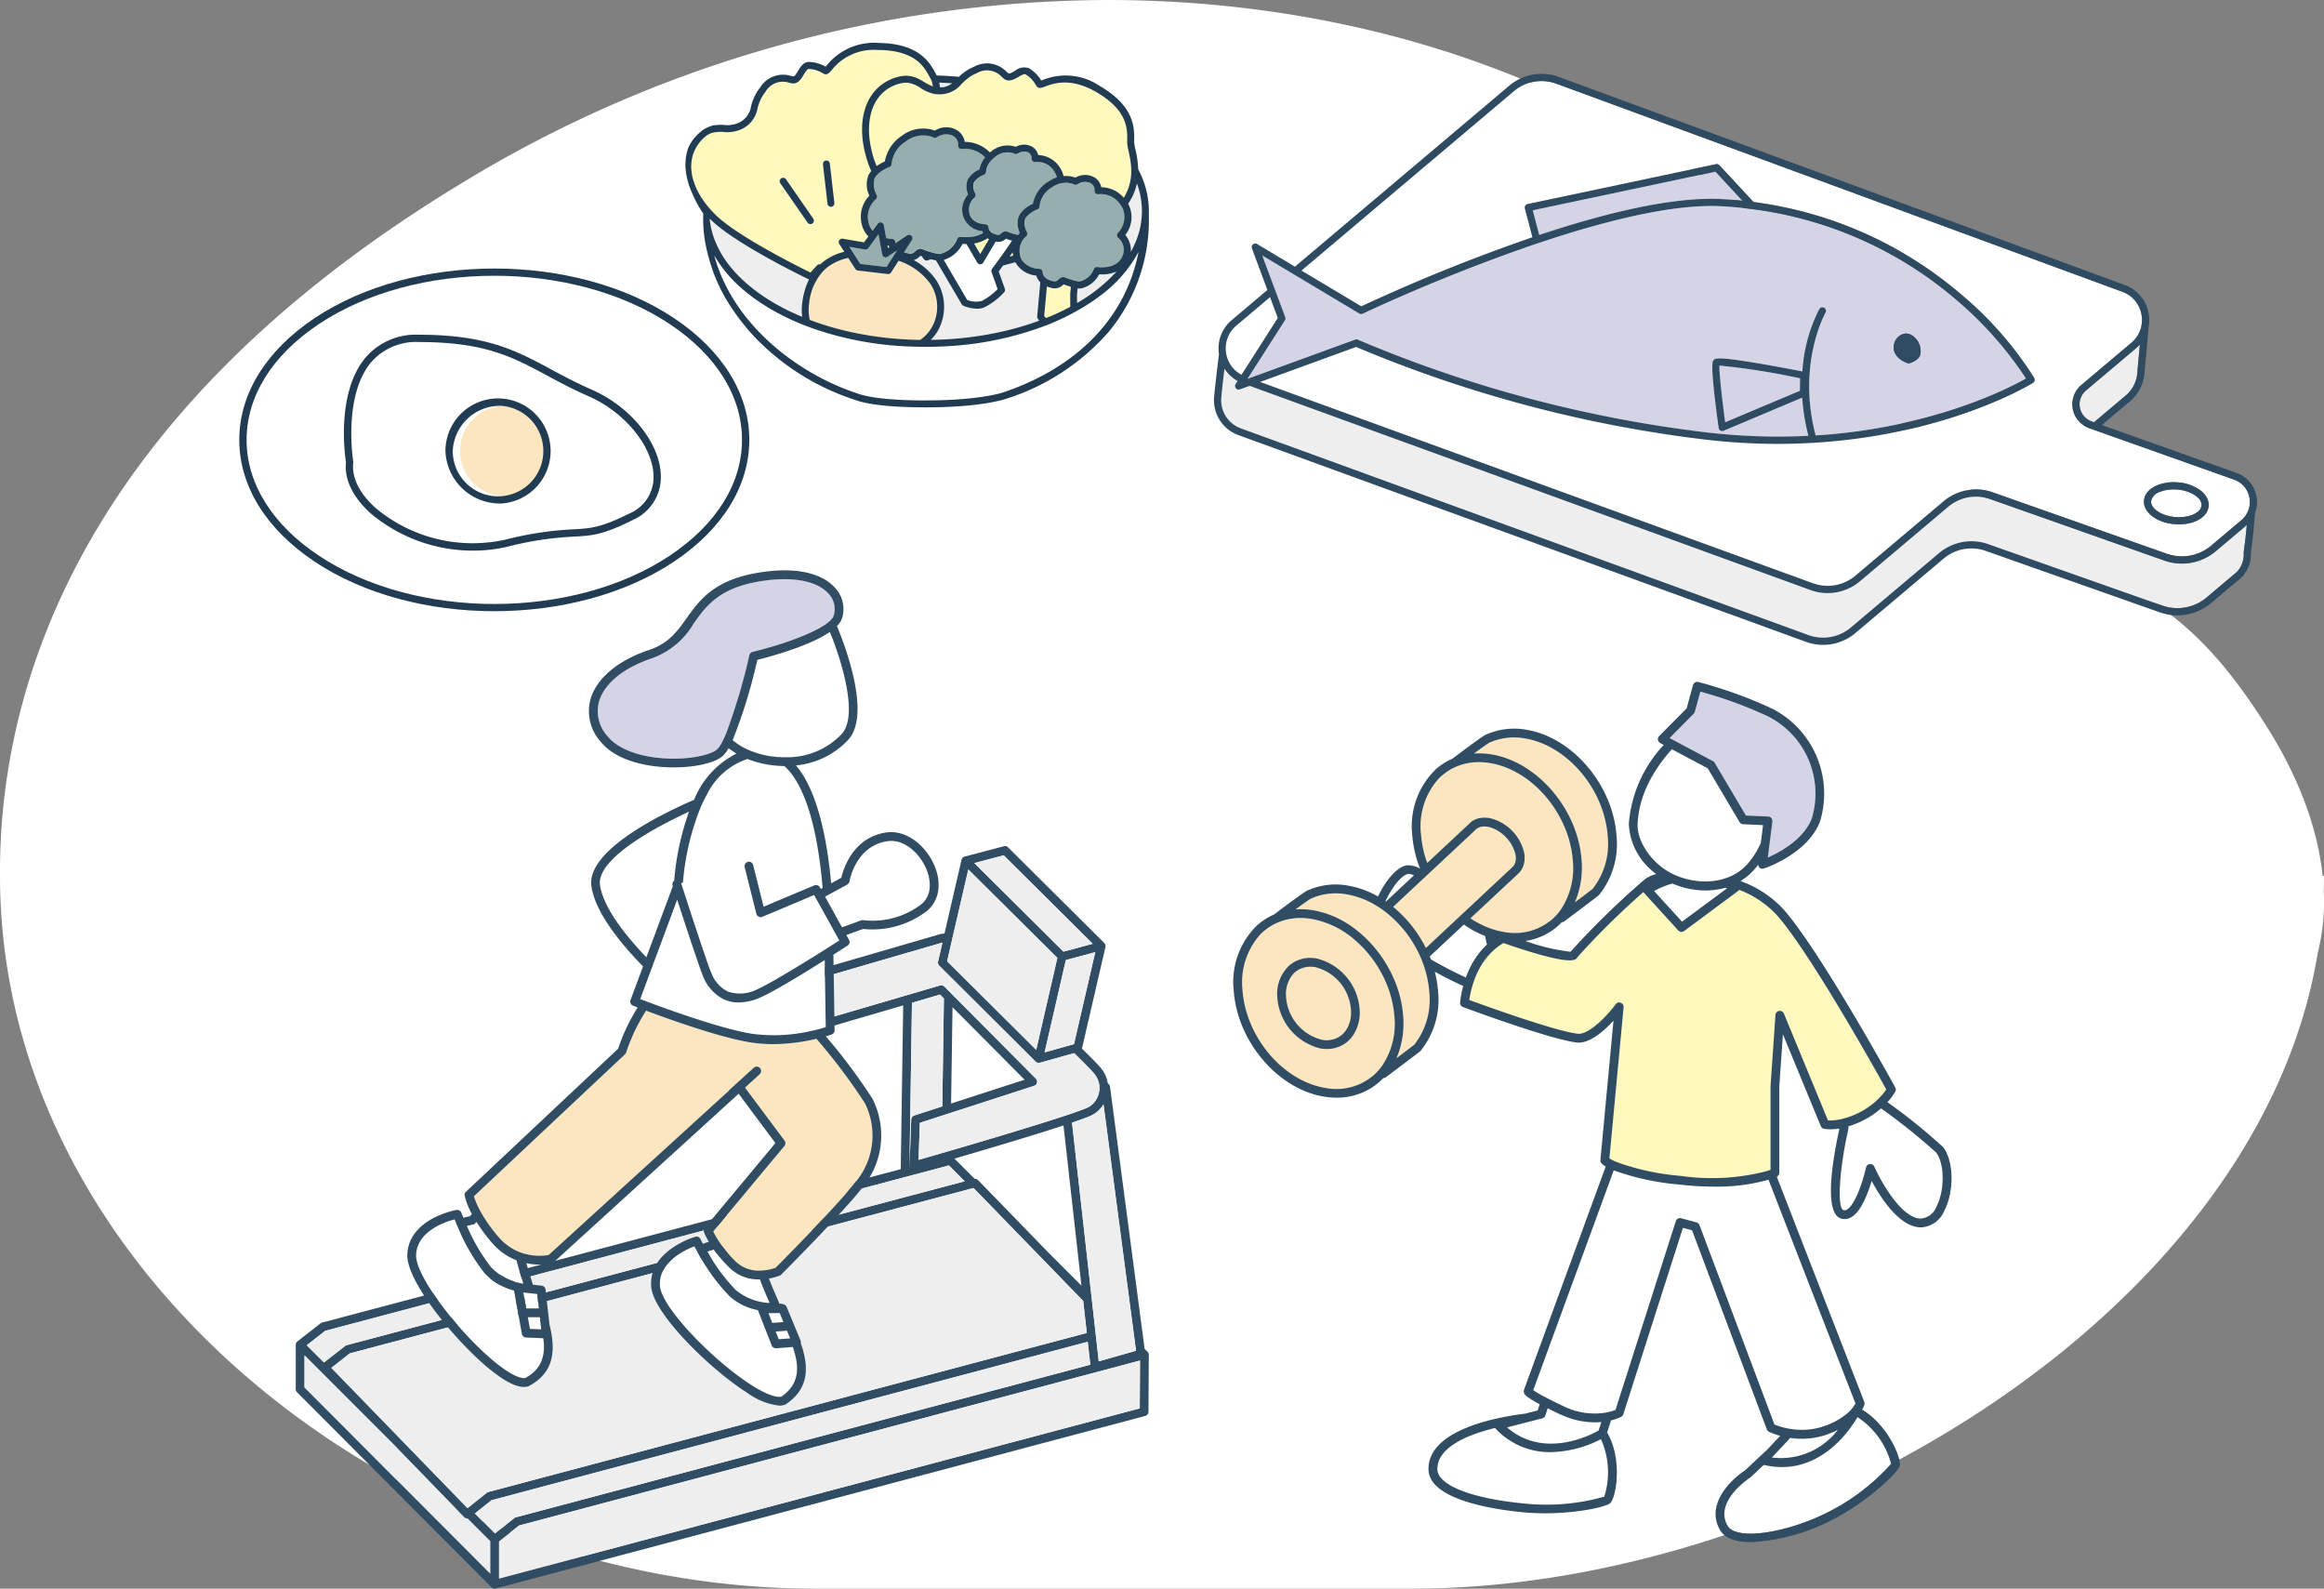 <svg xmlns="http://www.w3.org/2000/svg" xmlns:xlink="http://www.w3.org/1999/xlink" width="277.999" height="190" viewBox="0 0 277.999 190"><rect x="0" y="0" width="277.999" height="190" fill="#808080" stroke="none"/><defs><clipPath id="a"><rect width="61.011" height="40.983" fill="none"/></clipPath></defs><g transform="translate(12.49)"><path d="M87.35,176.53c-36.038-18.676-28.193-32.45-43.206-43.663-19.258-14.384-25.886-11.7-37.276-29.739C2.428,96.1.663,90.027.162,85.24H0q0-.892.028-1.78a24.916,24.916,0,0,1,.724-7.436C7.743,33.283,62.126,0,109.131,0h71.243C224,0,265.337,28.67,275.582,66.961c.339,1.239.707,2.749,1.051,4.505A70.3,70.3,0,0,1,278,85.24h0c.136,21.4-8.637,54.6-55.115,82.784A149.3,149.3,0,0,1,145.539,190C124.076,190,103.938,185.126,87.35,176.53Z" transform="translate(265.509 190) rotate(180)" fill="#fff"/><rect width="277.996" height="190" transform="translate(-12.49 0)" fill="none"/><g transform="translate(22.89 68.214)"><g transform="translate(0 0)"><path d="M64.283,101.072h0c0-.01,0-.019,0-.029a.5.5,0,0,0-.013-.1c0-.015-.01-.029-.015-.044a.575.575,0,0,0-.032-.076l-.013-.024,8.451-2.477-.293,19.589L3.147,136.263a.532.532,0,0,0-.188.094L.2,138.511l-.006.006a.249.249,0,0,0-.019.018.57.57,0,0,0-.075.083l-.022.032a.563.563,0,0,0-.05.1c0,.007-.005.013-.007.02a.5.5,0,0,0-.022.117c0,.007,0,.013,0,.02s0,.007,0,.012v5.306a.524.524,0,0,0,.153.37l23.266,23.331s.01.006.015.01.023.025.037.035a.552.552,0,0,0,.083.044c.017.009.034.021.052.028a.52.52,0,0,0,.184.036.513.513,0,0,0,.135-.017l77.69-20.636a.524.524,0,0,0,.389-.5l.037-6.8h0c0-.01,0-.019,0-.029a.521.521,0,0,0-.013-.1c0-.015-.01-.029-.015-.044a.524.524,0,0,0-.032-.076.434.434,0,0,0-.026-.041.474.474,0,0,0-.05-.065c0-.006-.008-.013-.014-.018l-.351-.351L97.4,108.042a.523.523,0,0,0-.229-.367c-.01-.007-.021-.01-.031-.016a3.787,3.787,0,0,0-.745-1.733c-.275-.361-1.081-1.184-2.351-2.432l2.808-12.147a.49.49,0,0,0,.006-.066c0-.021.006-.042.006-.062a.59.59,0,0,0-.01-.071.444.444,0,0,0-.01-.062.566.566,0,0,0-.027-.066.581.581,0,0,0-.025-.057.611.611,0,0,0-.048-.062c-.011-.014-.02-.03-.033-.043l-.005-.005h0l-11.5-11.426a.525.525,0,0,0-.5-.135l-4.69,1.238,0,0H80a.5.5,0,0,0-.066.029.569.569,0,0,0-.055.024.506.506,0,0,0-.056.043.469.469,0,0,0-.052.042.515.515,0,0,0-.039.051.534.534,0,0,0-.043.059.6.6,0,0,0-.025.06.493.493,0,0,0-.025.059s0,.006,0,.009l0,.009L77.6,89.74a2.2,2.2,0,0,0-.537.07L62.93,93.92M24.314,166.879v-4.438l2.384-1.905,58.174-15.453,3.616-.96,12.5-3.321-.031,5.719Zm37.6-72.663-1.118.325a.525.525,0,0,0-.378.52l.064,1.987.008.252.016.514.024.749v.017l.084,2.589a.155.155,0,0,0,0,.02m3.1-1.338-.333.1L63.2,100l-.4.116-.112.033-.461.135-.595.174-.026-.795-.025-.766-.025-.766-.087-2.7.574-.167.509-.148.509-.148,9.681-2.815L73.276,92l4.078-1.185-.048.209L76.83,93.09a.523.523,0,0,0,.141.489l.609.606.517.515.517.514,9.889,9.843h0l.006.007a.524.524,0,0,0,.134.085c.011.005.02.015.031.02a.526.526,0,0,0,.2.039.5.5,0,0,0,.141-.02l4.094-1.148c1.257,1.234,2.2,2.184,2.456,2.52a2.729,2.729,0,0,1,.542,1.216,2.533,2.533,0,0,1,.031.534,2.741,2.741,0,0,1-.079.537c0,.01-.007.019-.009.029a2.578,2.578,0,0,1-1.289,1.655c-.42.186-1.122.444-2.021.75l-.508.171-.508.168c-3.654,1.2-9.413,2.909-13.414,4.078l-.527.153-.527.153c-1.188.346-2.154.624-2.758.8l.158-4.429,2.667-.864.527-.171.527-.17,9.943-3.219a.524.524,0,0,0,.21-.868l-9.942-10-.516-.52-.484-.487c-.01-.01-.022-.016-.032-.025a.518.518,0,0,0-.487-.109l-3.338.978-.527.154-.526.154Zm20.97-19.473L95.327,90.958l-3.4.914-.1.026L81.168,81.307ZM78.618,90l.035-.148,1.8-7.782h0L91.1,92.649l-1.5,6.524-.137.6-.138.6-.755,3.28-9.937-9.891-.516-.514-.2-.2.219-.948.281-1.218.119-.517Zm14.475,12.955-.27.076-.583.163-2.661.746.627-2.722.137-.6.137-.6,1.639-7.118h0l3.515-.946-2.467,10.673Zm7.338,36.077.079.6-.173.049L96.054,140.9l-.293-2.619-.059-.526-.059-.527-.26-2.325-.023-.2-.072-.646-.021-.188-.074-.663-.019-.172-2.317-20.684c1.037-.35,1.851-.646,2.326-.858a3.346,3.346,0,0,0,1.44-1.331l3.7,28.019ZM78.562,98.545l8.62,8.673-8.792,2.847ZM26.324,159.552h0a.518.518,0,0,0-.192.1l-.93.743-1.372,1.1-2.4-2.4,1.982-1.584,71.326-18.947.307,2.74Zm-13.976-9.546-8.091-8.333,2.213-1.729,74.408-19.727.2-.052,8.262,8.51,4.856,5,.428,3.825L23.036,156.519a.523.523,0,0,0-.193.1l-2.16,1.726-.136.109-8.193-8.437Zm77.76-22.038-8.5-8.752a.519.519,0,0,0-.408-.154l-2.41-2.41c3.916-1.143,9.407-2.774,13.046-3.964l2.146,19.159ZM1.048,140.19l10.538,10.537,8.54,8.8a.523.523,0,0,0,.376.159c.011,0,.022,0,.033-.005l2.344,2.343.388.388v3.887L1.048,144.014ZM73.711,98.015l3.35-.982.469.472-.193,12.9-3.356,1.087a.524.524,0,0,0-.362.48l-.2,5.518a.518.518,0,0,0,.015.139l-.02.005Zm-1.155,20.931,5.572-1.477,1.892,1.892L6.1,138.959a.531.531,0,0,0-.188.093l-2.535,1.98-2.06-2.06,2.206-1.724Z" transform="translate(0 -46.299)" fill="#304d64"/><path d="M100.167,191.1l-4.856-5-8.262-8.51-.2.052L12.446,197.366,10.234,199.1l8.091,8.333.007.007,8.193,8.438.136-.109,2.16-1.726a.518.518,0,0,1,.193-.1L100.6,194.925Z" transform="translate(-5.977 -103.721)" fill="#eeeeef"/><path d="M188.044,97.684l9.938,9.891.755-3.28.137-.6.137-.6,1.5-6.524L189.857,86h0l-1.8,7.782-.035.148-.082.359-.119.517-.281,1.218-.219.948.2.2Z" transform="translate(-109.409 -50.227)" fill="#eeeeef"/><path d="M134.792,60.981c-.477.211-1.29.508-2.327.858l2.317,20.684.019.172.074.662.022.188.072.646.022.2.261,2.325.059.527.059.527.293,2.618,2.32-.663a.16.16,0,0,1,0-.02l-.084-2.589V87.1l-.024-.749-.017-.513-.007-.253-.064-1.987a.525.525,0,0,1,.378-.52l1.118-.325L136.232,59.65a3.346,3.346,0,0,1-1.44,1.331" transform="translate(-77.367 -34.839)" fill="#c9dbf0"/><path d="M127.129,16.843l-1.638,7.118-.137.6-.137.6-.626,2.722,2.661-.747.583-.163.27-.075.074-.322L130.644,15.9Z" transform="translate(-72.768 -9.284)" fill="#c9dbf0"/><path d="M177.072,136.432l3.356-1.087.193-12.9-.469-.472-3.35.982-.294,19.619.02,0a.515.515,0,0,1-.015-.139l.2-5.518a.524.524,0,0,1,.362-.48" transform="translate(-103.091 -71.239)" fill="#eeeeef"/><path d="M135.131,227.2,60.84,246.934l-2.385,1.905v4.437L135.1,232.918Z" transform="translate(-34.142 -132.696)" fill="#eeeeef"/><path d="M5.364,190.883l-2.206,1.724,2.06,2.06,2.535-1.98a.524.524,0,0,1,.188-.094l73.923-19.6L79.973,171.1,74.4,172.58Z" transform="translate(-1.844 -99.933)" fill="#eeeeef"/><path d="M53.919,244.733l1.372-1.1.93-.743a.518.518,0,0,1,.192-.1h0l68.72-18.255-.307-2.741L53.5,240.748l-1.982,1.584Z" transform="translate(-30.09 -129.544)" fill="#eeeeef"/><path d="M2.52,229.552l22.218,22.279v-3.887l-.388-.388-2.343-2.343c-.011,0-.022.005-.033.005a.522.522,0,0,1-.376-.159l-8.541-8.8L2.52,225.728Z" transform="translate(-1.472 -131.837)" fill="#eeeeef"/><path d="M225.569,154.862c-.476.211-1.29.507-2.326.858L225.56,176.4l.019.172.074.663.021.188.072.646.023.2.26,2.325.059.527.059.526.293,2.619,4.283-1.223.173-.05-.079-.6-.112-.853-3.7-28.019a3.345,3.345,0,0,1-1.44,1.331" transform="translate(-130.387 -89.67)" fill="#eeeeef"/><path d="M147.888,114.346l.025.765.025.766.025.8.6-.174.461-.135.112-.033.4-.116.176-.052.333-.1L159,113.439l.527-.154.527-.154,3.338-.978a.518.518,0,0,1,.487.108c.01.009.022.015.033.025l.484.487.516.52,9.942,10a.524.524,0,0,1-.21.868l-9.943,3.219-.527.171-.527.171-2.667.864-.158,4.429c.6-.174,1.57-.453,2.758-.8l.527-.153.527-.154c4-1.168,9.76-2.877,13.414-4.078l.508-.168.508-.171c.9-.306,1.6-.564,2.021-.75a2.576,2.576,0,0,0,1.289-1.655c0-.01.007-.019.009-.029a2.68,2.68,0,0,0,.079-.537,2.5,2.5,0,0,0-.031-.535,2.73,2.73,0,0,0-.542-1.216c-.256-.336-1.2-1.287-2.456-2.521l-4.094,1.148a.516.516,0,0,1-.141.02.526.526,0,0,1-.2-.039c-.011-.005-.02-.015-.031-.02a.5.5,0,0,1-.134-.085.078.078,0,0,1-.006-.007h0l-9.889-9.843-.516-.514-.517-.514-.608-.606a.523.523,0,0,1-.141-.489l.476-2.063.048-.209-4.077,1.185-.526.153-9.681,2.815-.509.148-.509.148-.574.167Z" transform="translate(-86.325 -62.512)" fill="#eeeeef"/><path d="M205.907,93.427l3.4-.914L198.657,81.934l-3.515.928,10.667,10.591Z" transform="translate(-113.975 -47.854)" fill="#eeeeef"/><path d="M217.906,110.725l-1.638,7.119-.138.6-.137.6-.626,2.722,2.661-.747.583-.163.27-.075.074-.322,2.467-10.673-3.515.946Z" transform="translate(-125.787 -64.116)" fill="#eeeeef"/><path d="M96.193,78.3l-.028-.086a.519.519,0,0,1,.193-.578,31.913,31.913,0,0,1,1.775-8.252c-4.522,2.078-11.077,5.78-10.648,8.778.4,2.812,3.308,6.308,5.547,8.637Z" transform="translate(-51.085 -40.522)" fill="#fff"/><path d="M115.757,105.162c-.172.1-.339.192-.5.283s-.349.193-.514.282c-.488.264-.919.483-1.259.633a6.539,6.539,0,0,1-2.637.617,4.258,4.258,0,0,1-1.7-.337,5.2,5.2,0,0,1-2.654-3.04c-.051-.126-.1-.249-.151-.382l-.04-.113q-.083-.235-.17-.485c-.544-1.565-1.2-3.528-1.774-5.275-.107-.326-.212-.645-.312-.951l-.312-.954-.247-.759-2.87,7.715-.2.541-.2.541-1.151,3.093.31.118.513.194.514.192c2.933,1.089,8.724,3.136,12.1,3.655a19.662,19.662,0,0,0,6.889-.317c.2-.043.4-.087.576-.129.207-.049.393-.1.565-.143.3-.08.552-.153.732-.21l-.125-8.019c-1.626,1.019-3.691,2.29-5.379,3.251" transform="translate(-57.86 -55.299)" fill="#fff"/><path d="M129.582,75.652l-.258-.464-.257-.464-.083-.149-.539-.971-.057-.1-.485-.872-1.047-1.885-.135-.242-.623.262-5.572,2.346a.524.524,0,0,1-.712-.356l-1.4-5.581a.524.524,0,1,1,1.017-.255l1.247,4.988,6.064-2.554a.523.523,0,0,1,.662.228l.112.2.216-.118c-.345-4.29-1.37-11.515-4.409-14.431-.059-.057-.119-.105-.178-.158a12.561,12.561,0,0,1-1.784-.14,11.854,11.854,0,0,1-2.61-.7,8.293,8.293,0,0,0-4.852,4.241q-.2.356-.384.724-.173.348-.33.7a30.487,30.487,0,0,0-2.165,9.118l-.22.055.129.4c.035.11.077.239.124.384l.311.958.311.955c.688,2.105,1.643,5,2.373,7.087.046.132.092.262.136.388.013.037.028.069.041.105q.1.267.208.51a4.031,4.031,0,0,0,1.981,2.192,4.482,4.482,0,0,0,3.494-.276c.19-.084.412-.192.657-.318.171-.087.353-.184.546-.288.167-.09.343-.187.524-.288,1.906-1.065,4.509-2.675,6.335-3.825l.519-.328.519-.329.729-.465Z" transform="translate(-64.717 -31.677)" fill="#fff"/><path d="M109.139,2.532a17.03,17.03,0,0,0-2.107.138c-5.561.7-7.174,2.96-8.734,5.151a9.488,9.488,0,0,1-4.993,4.169c-3.4,1.132-5.705,3.016-6.336,5.17a4.447,4.447,0,0,0,1.007,4.14c1.193,1.479,3.637,2.446,6.707,2.654,3.04.208,5.7-.4,6.419-1.083a3.492,3.492,0,0,0,.593-.858q.125-.234.253-.509c.079-.171.159-.351.239-.543a70.235,70.235,0,0,0,2.775-9.336.525.525,0,0,1,.389-.393c2.762-.663,6.913-2.006,8.776-3.331a4.564,4.564,0,0,0,.41-.326,2.331,2.331,0,0,0,.366-.4,1.127,1.127,0,0,0,.158-.315,2.679,2.679,0,0,0-.574-2.528c-.992-1.173-2.888-1.8-5.348-1.8" transform="translate(-50.699 -1.479)" fill="#d5d3e6"/><path d="M55.152,191.94a7.307,7.307,0,0,1-2.914-2.072,19.989,19.989,0,0,1-1.873-2.517l-.152.163a.528.528,0,0,1-.285.157c-.208.04-.45.09-.713.152a21.758,21.758,0,0,0,2.908,4.962,6.83,6.83,0,0,0,3.79,1.942l.055.006c-.063-.21-.127-.42-.193-.633-.242-.781-.468-1.52-.623-2.161" transform="translate(-28.745 -109.423)" fill="#fff"/><path d="M49.422,200.808l-.547-.023-.533-.022-.582-.025a.524.524,0,0,1-.494-.43l-.411-2.259a.37.37,0,0,1-.063-.344l-.47-2.588a7.2,7.2,0,0,1-3.523-2.074,23.04,23.04,0,0,1-3.146-5.377c-.077-.173-.148-.338-.211-.487-.079-.184-.145-.345-.2-.485l-.035-.084c-1.188.313-4.513,1.441-4.6,4.272-.083,2.631,5.465,9.662,9.667,12.99,2.162,1.712,3.1,1.763,3.389,1.715,2.081-1.125,2.426-2.851,2.162-4.763Z" transform="translate(-20.21 -108.991)" fill="#fff"/><path d="M124.655,198.815c-.03,0-.057,0-.087,0a4.935,4.935,0,0,1-3.537-1.382,15.742,15.742,0,0,1-1.908-2.222.514.514,0,0,1-.074.036c-.2.062-.438.138-.693.227a21.77,21.77,0,0,0,3.419,4.625,6.883,6.883,0,0,0,4.033,1.533q-.129-.305-.262-.614c-.346-.8-.669-1.558-.892-2.206" transform="translate(-69.128 -114.015)" fill="#fff"/><path d="M120.5,206.4l-.533.043-.517.041-.839.067-.042,0a.524.524,0,0,1-.487-.333l-1.643-4.194c0-.013-.006-.027-.01-.04a6.964,6.964,0,0,1-3.344-1.615,23.026,23.026,0,0,1-3.7-5.012c-.094-.164-.183-.32-.262-.461-.1-.175-.181-.328-.253-.46l-.043-.08c-1.147.438-4.333,1.913-4.121,4.737.2,2.625,6.462,9.025,10.993,11.887,2.333,1.472,3.269,1.426,3.553,1.346,2.283-1.569,2.112-3.7,1.355-5.936Z" transform="translate(-61.15 -113.515)" fill="#fff"/><path d="M98,137.654a70.659,70.659,0,0,0-5.787-7.689,22.793,22.793,0,0,1-5.193.636,17.219,17.219,0,0,1-2.614-.193c-3.619-.557-9.713-2.737-12.574-3.808a22.139,22.139,0,0,0-2.381,4.99.524.524,0,0,1-.141.228L51.232,148.806a8.854,8.854,0,0,0,.526,1.3c.076.156.159.319.255.495.082.151.175.311.273.475a18.452,18.452,0,0,0,1.922,2.628,6.307,6.307,0,0,0,2.275,1.687c.164.071.327.132.488.186.186.062.367.112.546.155a6.688,6.688,0,0,0,2.65.1L81.711,136.2a.523.523,0,0,1,.095-.129l2.907-2.643a.524.524,0,0,1,.705.776l-1.758,1.6,4.73,6.333a.524.524,0,0,1-.017.649l-3.937,4.724-.2.24L79.861,153c.044.092.105.212.176.344s.172.31.284.495c.089.146.189.3.3.471a14.431,14.431,0,0,0,1.935,2.3,3.989,3.989,0,0,0,3.033,1.072,5.8,5.8,0,0,0,.65-.063,6.186,6.186,0,0,0,.809-.181c.119-.035.213-.067.275-.09.8-.8,7.494-7.542,9.718-10.444A8.659,8.659,0,0,0,98,137.654" transform="translate(-29.923 -73.942)" fill="#fce6c0"/><path d="M128.534,32.17a11,11,0,0,0,1.658.386c.341.052.678.084,1.014.1s.66.028.984.02a8.959,8.959,0,0,0,6.526-2.807c2.033-2.268-.141-9.03-1.441-12.185-2.428,1.681-7.04,2.931-8.677,3.338a63.638,63.638,0,0,1-2.949,9.61,7.588,7.588,0,0,0,1.87,1.151,9.892,9.892,0,0,0,1.015.381" transform="translate(-73.386 -10.331)" fill="#fff"/><path d="M153.132,86.1l1.119,2.014,2.288-.832a.532.532,0,0,1,.293-.019,9.58,9.58,0,0,0,6.581-1.675c1.961-1.248,1.257-3.58.994-4.265-.75-1.959-2.694-3.852-4.812-3.5-3.768.628-4.445,4.753-4.451,4.795a.526.526,0,0,1-.267.381l-1.848,1.008-.512.279-.3.163.345.621Z" transform="translate(-88.904 -45.431)" fill="#fff"/><path d="M138.011,218.712l.365.931.389-.031.528-.042.394-.032.062,0-.381-.918-.057,0-.235.017-.542.039Z" transform="translate(-80.607 -127.683)" fill="#fff"/><path d="M137.26,213.54h-.114l-.569.006-.632.007.459,1.171.6-.043.551-.04.129-.009.057,0-.453-1.09Z" transform="translate(-79.4 -124.718)" fill="#fff"/><path d="M66.738,214.744l.254,1.4.253.011.524.022.535.022.038,0-.035-.314-.01-.084-.119-1.054Z" transform="translate(-38.979 -125.422)" fill="#fff"/><path d="M67.186,208.5l-.078-.687-.1-.011-.111-.012-.56-.06-.569-.061-.32-.035,0,.021.343,1.888H67.3l-.007-.065Z" transform="translate(-38.224 -121.27)" fill="#fff"/><path d="M79.125,92.114l-1.669-4.022c0-.01-.011-.016-.015-.025a.5.5,0,0,0-.05-.083c-.009-.012-.017-.025-.027-.036l-.014-.018a4.832,4.832,0,0,1-.085-.067,1.248,1.248,0,0,0-.671-.163c-.159-.38-.319-.751-.473-1.109-.3-.684-.573-1.333-.78-1.894a6.606,6.606,0,0,0,1.295-.357.51.51,0,0,0,.166-.112c.3-.3,7.49-7.5,9.888-10.626a9.735,9.735,0,0,0,1.037-10.4,67.477,67.477,0,0,0-5.582-7.471c.411-.121.663-.21.7-.225a.525.525,0,0,0,.347-.5l-.141-9.044c.949-.6,1.6-1.022,1.691-1.079a.524.524,0,0,0,.174-.7l-.317-.57,2-.727a10.7,10.7,0,0,0,7.212-1.843c1.749-1.113,2.29-3.231,1.41-5.525-.9-2.346-3.293-4.6-5.963-4.154-3.9.649-5.022,4.374-5.261,5.4l-1.222.667c-.366-4.233-1.383-10.811-4.206-14.106a9.794,9.794,0,0,0,6.28-3.088c2.783-3.105-.555-11.621-1.378-13.58A2.465,2.465,0,0,0,84.1,5.68a3.709,3.709,0,0,0-.778-3.506C82.449,1.137,80.195-.507,74.941.151,68.924.9,67.1,3.469,65.483,5.733c-1.1,1.546-2.142,3.007-4.471,3.783-3.726,1.242-6.281,3.382-7.01,5.87a5.449,5.449,0,0,0,1.2,5.092c1.883,2.334,5.477,2.907,7.452,3.042.432.029.863.043,1.287.043,2.631,0,5.007-.546,5.922-1.41a3.955,3.955,0,0,0,.652-.885,7.983,7.983,0,0,0,.94.642,10.607,10.607,0,0,0-5.071,5.53c-3.922,1.7-12.892,6.07-12.281,10.343.467,3.267,3.81,7.175,6.177,9.584l-1.5,4.023a.524.524,0,0,0,.3.671c.05.019.246.1.556.215A22.814,22.814,0,0,0,57.3,57.206L39.1,74.314a.522.522,0,0,0-.156.475,8.512,8.512,0,0,0,.865,2.189l-.256.274q-.4.08-.769.17c-.152-.366-.238-.591-.242-.6a.527.527,0,0,0-.584-.33c-.234.043-5.742,1.089-5.877,5.367-.1,3.271,6.034,10.654,10.064,13.845,1.655,1.31,2.934,1.955,3.887,1.955a1.8,1.8,0,0,0,.473-.06.514.514,0,0,0,.108-.042c3.268-1.721,3.145-4.622,2.476-7.349l-.475-4.2a.525.525,0,0,0-.465-.462L47.1,85.433c-.109-.364-.22-.721-.327-1.065-.165-.531-.321-1.039-.452-1.507a7.568,7.568,0,0,0,3.033.018.53.53,0,0,0,.231-.122L71.715,62.593l4.4,5.9L67.663,78.635a.524.524,0,0,0-.089.519A8.188,8.188,0,0,0,68.15,80.3c-.243.077-.479.156-.707.237-.19-.348-.3-.562-.3-.572a.525.525,0,0,0-.616-.266c-.228.067-5.594,1.694-5.273,5.962.245,3.262,7.133,9.95,11.48,12.694a8.08,8.08,0,0,0,3.845,1.54,1.914,1.914,0,0,0,.693-.118.5.5,0,0,0,.1-.054c2.959-1.987,2.661-4.729,1.778-7.292a.518.518,0,0,0-.024-.314M73.29,97.466C68.758,94.6,62.493,88.2,62.3,85.579c-.212-2.824,2.974-4.3,4.122-4.737l.043.08c.071.133.155.286.252.461.079.141.168.3.262.461a23.006,23.006,0,0,0,3.7,5.012,6.959,6.959,0,0,0,3.343,1.614c0,.013.005.027.01.04l1.643,4.194a.524.524,0,0,0,.488.332H76.2l.839-.067.517-.041.532-.043.107-.009c.757,2.232.928,4.367-1.355,5.936-.285.081-1.221.127-3.553-1.346m.979-37.946a.525.525,0,0,0-.74-.035l-2.907,2.643a.52.52,0,0,0-.1.129L48.982,81.885a6.7,6.7,0,0,1-2.65-.1c-.178-.043-.36-.093-.545-.155-.161-.054-.324-.115-.488-.186a6.313,6.313,0,0,1-2.276-1.687A18.485,18.485,0,0,1,41.1,77.132c-.1-.165-.191-.325-.273-.476-.1-.176-.179-.339-.255-.495a8.837,8.837,0,0,1-.526-1.3L58.121,57.877a.523.523,0,0,0,.142-.228,22.108,22.108,0,0,1,2.381-4.989c2.862,1.071,8.955,3.251,12.574,3.808a17.215,17.215,0,0,0,2.613.192,22.77,22.77,0,0,0,5.193-.636,70.71,70.71,0,0,1,5.787,7.689,8.659,8.659,0,0,1-.955,9.251c-2.225,2.9-8.918,9.641-9.718,10.444-.062.023-.156.054-.275.09a6.206,6.206,0,0,1-.809.18,5.7,5.7,0,0,1-.65.064,3.989,3.989,0,0,1-3.033-1.072,14.44,14.44,0,0,1-1.935-2.3c-.113-.168-.213-.324-.3-.471-.112-.185-.207-.351-.284-.495s-.132-.253-.176-.345l4.376-5.251.2-.24,3.937-4.724a.524.524,0,0,0,.017-.649l-4.73-6.333,1.758-1.6a.525.525,0,0,0,.035-.741M45.962,85.311l-.055-.006a6.83,6.83,0,0,1-3.79-1.942A21.761,21.761,0,0,1,39.209,78.4c.263-.062.5-.112.713-.152a.528.528,0,0,0,.285-.157l.152-.163a19.986,19.986,0,0,0,1.873,2.517,7.307,7.307,0,0,0,2.914,2.072c.154.641.38,1.379.623,2.16.066.213.13.423.193.633M42.8,94.882c-4.2-3.328-9.75-10.359-9.667-12.99.089-2.831,3.414-3.959,4.6-4.272l.035.085c.057.139.124.3.2.485.063.149.135.314.211.487a23.042,23.042,0,0,0,3.146,5.377,7.2,7.2,0,0,0,3.523,2.073l.47,2.588a.371.371,0,0,0,.063.345l.411,2.259a.524.524,0,0,0,.494.43l.582.024.533.022.547.022.4.017c.265,1.913-.081,3.638-2.162,4.763-.29.047-1.226,0-3.389-1.715m5.138-5.56.119,1.054.01.084.035.314-.038,0-.535-.022L47,90.729l-.253-.011-.254-1.4Zm-.126-1.113.007.064H46.306l-.343-1.888,0-.021.32.035.569.061.56.06.111.012.1.011.078.687ZM59.943,51.272l1.15-3.093.2-.541.2-.541,2.87-7.715c.076.235.159.49.247.759q.147.452.312.954l.312.951c.575,1.747,1.23,3.71,1.774,5.275q.087.25.17.485l.04.113c.047.133.1.256.15.382a5.206,5.206,0,0,0,2.654,3.04,4.256,4.256,0,0,0,1.7.337,6.545,6.545,0,0,0,2.637-.617c.34-.151.771-.37,1.259-.633q.248-.134.515-.282c.163-.091.33-.185.5-.283,1.687-.961,3.753-2.232,5.379-3.251l.125,8.019c-.18.056-.432.129-.732.209-.173.046-.358.094-.565.143-.179.043-.374.087-.576.129a19.662,19.662,0,0,1-6.889.317c-3.373-.519-9.164-2.566-12.1-3.655l-.514-.192-.513-.193-.31-.119m5.843-22.413a31.906,31.906,0,0,0-1.774,8.252.519.519,0,0,0-.193.578s.01.034.027.087l-3.162,8.5c-2.239-2.328-5.144-5.824-5.547-8.637-.428-3,6.126-6.7,10.648-8.777M67.925,26.8a8.293,8.293,0,0,1,4.852-4.241,11.844,11.844,0,0,0,2.61.7,12.567,12.567,0,0,0,1.784.14c.06.052.12.1.178.158,3.038,2.917,4.064,10.141,4.409,14.431l-.216.118-.113-.2a.523.523,0,0,0-.661-.228L74.7,40.23l-1.247-4.988a.524.524,0,1,0-1.017.255l1.4,5.581a.525.525,0,0,0,.712.356l5.572-2.346.623-.262.135.243,1.047,1.885.485.872.057.1L83,42.9l.083.149.258.464.257.464.16.287-.729.465-.519.329L82,45.384c-1.826,1.15-4.429,2.76-6.334,3.825-.181.1-.356.2-.524.288-.193.1-.376.2-.546.288-.245.126-.467.233-.657.318a4.483,4.483,0,0,1-3.494.276,4.031,4.031,0,0,1-1.982-2.192q-.109-.243-.208-.51c-.013-.036-.028-.069-.041-.105l-.136-.388c-.73-2.089-1.685-4.982-2.372-7.087-.112-.342-.216-.662-.311-.955-.119-.368-.225-.691-.311-.958l-.124-.384-.129-.4.22-.055a30.492,30.492,0,0,1,2.165-9.118q.157-.356.33-.7.183-.369.384-.724m1.809-6.266a3.47,3.47,0,0,1-.593.858c-.721.681-3.379,1.291-6.418,1.083-3.069-.208-5.514-1.175-6.707-2.654a4.445,4.445,0,0,1-1.007-4.14c.631-2.154,2.94-4.038,6.336-5.17a9.487,9.487,0,0,0,4.993-4.169c1.56-2.19,3.174-4.455,8.734-5.151a17.041,17.041,0,0,1,2.107-.138c2.459,0,4.355.625,5.347,1.8A2.679,2.679,0,0,1,83.1,5.379a1.138,1.138,0,0,1-.158.315,2.38,2.38,0,0,1-.366.4,4.689,4.689,0,0,1-.41.326C80.3,7.747,76.151,9.091,73.389,9.754a.524.524,0,0,0-.388.393,70.356,70.356,0,0,1-2.775,9.336c-.08.192-.16.372-.239.543s-.17.353-.253.509M73.949,10.7c1.637-.408,6.249-1.657,8.677-3.338,1.3,3.154,3.473,9.917,1.441,12.184a8.958,8.958,0,0,1-6.525,2.807c-.325.008-.653,0-.985-.02s-.673-.053-1.013-.1a10.979,10.979,0,0,1-1.658-.386,9.767,9.767,0,0,1-1.015-.382A7.56,7.56,0,0,1,71,20.306a63.7,63.7,0,0,0,2.949-9.61m11.028,26.5c.006-.042.683-4.167,4.451-4.795,2.118-.356,4.062,1.537,4.812,3.5.263.685.967,3.017-.995,4.265a9.579,9.579,0,0,1-6.581,1.675.532.532,0,0,0-.293.019l-2.288.832L82.966,40.67l-.57-1.025-.345-.621.3-.163.512-.279,1.848-1.008a.525.525,0,0,0,.267-.381M68.734,81.2a15.75,15.75,0,0,0,1.908,2.222A4.933,4.933,0,0,0,74.179,84.8c.03,0,.057,0,.087,0,.223.648.546,1.4.892,2.206q.133.309.262.614a6.88,6.88,0,0,1-4.033-1.533,21.767,21.767,0,0,1-3.419-4.625c.255-.089.49-.165.693-.227a.479.479,0,0,0,.073-.036m9.085,10.657-.394.031-.528.042-.389.031-.365-.931.523-.037.541-.039.235-.017.057,0,.381.918Zm-2.536-3.02.632-.007.569-.006h.139l.453,1.09-.057,0-.129.009-.551.04-.6.043Z" transform="translate(-18.738 0)" fill="#304d64"/></g></g><g transform="matrix(0.996, 0.087, -0.087, 0.996, 136.392, 5.709)"><path d="M3.848,18.17a.428.428,0,0,0,.007-.384l-.744-1.569-.191-.4-.191-.4-.24-.506-.2-.414-.2-.414L.483,10.672l3.373,1.637.41.2.409.2.81.393.425.206.425.206,6.317,3.065a.43.43,0,0,0,.406-.016A216.855,216.855,0,0,1,32.793,6.53l.4-.173.4-.173C41,2.967,48.969.2,54.753.024c1.154-.036,2.28-.03,3.381.011.227.008.451.019.676.03s.457.022.682.036A46.587,46.587,0,0,1,83.449,8.565a44.02,44.02,0,0,1,9.36,8.816c-1.8,1.246-10.535,6.859-24.5,8.975-2.991-8.37-.126-14.668-.1-14.732a.431.431,0,0,0-.78-.367,18.616,18.616,0,0,0-1.366,7.606c-.706-.075-2.831-.3-4.957-.471-5.524-.455-5.639-.2-5.8.147-.2.434.262,3.1,1.361,7.934a.432.432,0,0,0,.622.286l9.023-4.769a24.656,24.656,0,0,0,1.122,4.493,73.027,73.027,0,0,1-12.137.654,153.269,153.269,0,0,1-42.554-7.415.43.43,0,0,0-.328.015L.253,25.417,0,25.535l.085-.163Zm74.8-1.352s1.083-.367,1.285-1.094a2.211,2.211,0,0,0-1.4-2.4c-1.74-.526-3.14,2.726.115,3.494" transform="translate(3.783 13.902)" fill="#d5d3e6"/><path d="M1.771,1.318l-.2.39a.431.431,0,0,0,.564.59l1.122-.524,68.98,18.5a6,6,0,0,0,5.8-1.561l9.75-9.8A5.151,5.151,0,0,1,92.7,7.563L114.12,13.08a6.289,6.289,0,0,0,6.007-1.649l3.353-3.37c.027-.027.052-.056.078-.084-.006,1.045-.021,2.1-.057,2.551-.021.263-.02.541-.02.81a3.049,3.049,0,0,1-.612,2.331l-3.353,3.37a5.426,5.426,0,0,1-5.181,1.422L92.915,12.946a5.942,5.942,0,0,0-1.484-.188,6.017,6.017,0,0,0-4.259,1.765l-9.75,9.8a5.141,5.141,0,0,1-4.966,1.337L2.657,6.938A3.576,3.576,0,0,1,0,3.609C-.014,3.137.028,1.562.078,0A4.375,4.375,0,0,0,1.771,1.318" transform="translate(0.861 38.459)" fill="#eeeeef"/><path d="M1.919,9.74l-.295-.077A2.167,2.167,0,0,1,.633,6.038L6.155.487A4.614,4.614,0,0,0,6.575,0c0,.95-.007,2.056-.015,3.1A3.98,3.98,0,0,1,5.544,6.1Z" transform="translate(103.221 26.047)" fill="#eeeeef"/><path d="M.138,7.232c0-.012-.009-.023-.012-.035A3.553,3.553,0,0,1,.251,4.947a3.6,3.6,0,0,1,.793-1.206l.13-.131L4.763,0l.2.429.191.4.191.4L5.9,2.406,2.169,9.554A3.536,3.536,0,0,1,.138,7.232" transform="translate(0.863 29.457)" fill="#fff"/><path d="M115.048,48.421a5.429,5.429,0,0,1-5.181,1.422l-21.42-5.517a5.953,5.953,0,0,0-1.484-.188A6.018,6.018,0,0,0,82.705,45.9l-9.75,9.8a5.143,5.143,0,0,1-4.966,1.337L0,38.8l11.082-5.173a154.961,154.961,0,0,0,42.652,7.407q1.1.032,2.179.031c22.539,0,36.079-10.1,36.217-10.208a.431.431,0,0,0,.093-.588,42.48,42.48,0,0,0-9.794-9.35,47.724,47.724,0,0,0-9.16-5.077q-1.43-.6-2.987-1.13a47.276,47.276,0,0,0-9.37-2.156q-1.56-.2-3.2-.3c-.259-.015-.519-.03-.781-.042l-.2-.185-.654-.592-.655-.593L52.482,8.2a.431.431,0,0,0-.415-.093l-3.7,1.128-.827.252-.826.252L30.025,14.819a.431.431,0,0,0-.28.557l1.2,3.352A212.283,212.283,0,0,0,11.274,28.742l-5.762-2.8-.425-.206-.425-.206-.89-.432L27.22,1.513A5.141,5.141,0,0,1,32.2.178l69.632,18.906a3.545,3.545,0,0,1,2.521,2.53,3.683,3.683,0,0,1,.1.525,3.516,3.516,0,0,1-1.018,2.926l-5.522,5.55a3.022,3.022,0,0,0,1.2,5.008c.061.02.12.044.183.06l.29.076.483.125L117.1,40.31a2.8,2.8,0,0,1,2.021,2c.009.032.012.066.02.1a2.863,2.863,0,0,1,.068.436,2.783,2.783,0,0,1-.121,1.067,2.83,2.83,0,0,1-.692,1.145ZM113.306,42a5.062,5.062,0,0,0-2.842-.785,5.515,5.515,0,0,0-2.22.439,3.789,3.789,0,0,0-.677.386,2.874,2.874,0,0,0-.453.4,1.9,1.9,0,0,0-.535,1.283c0,1.407,1.706,2.509,3.884,2.509s3.885-1.1,3.885-2.509a1.759,1.759,0,0,0-.2-.8,2.166,2.166,0,0,0-.31-.453,2.866,2.866,0,0,0-.535-.469" transform="translate(5.329 0.861)" fill="#fff"/><path d="M3.023,3.293C1.384,3.293,0,2.539,0,1.646A1.492,1.492,0,0,1,.97.452,4.078,4.078,0,0,1,2.045.094,5.169,5.169,0,0,1,3.023,0,4.893,4.893,0,0,1,4.662.273a2.959,2.959,0,0,1,.9.494,1.179,1.179,0,0,1,.487.88c0,.893-1.384,1.647-3.023,1.647" transform="translate(112.771 42.941)" fill="#fff"/><path d="M22.471,3.2C16.522,3.39,8.487,6.156,1.029,9.385L0,6.513l17.689-5.39.826-.252L19.342.62,21.376,0l1.611,1.459.655.593.654.593.6.542Q23.7,3.167,22.471,3.2" transform="translate(36.038 9.86)" fill="#d5d3e6"/><path d="M0,.023A86.171,86.171,0,0,1,9.749.7l.108,1.491L1.278,6.727C.639,3.878.047.88,0,.023" transform="translate(59.898 32.909)" fill="#d5d3e6"/><path d="M3.048,23.346a.431.431,0,0,1,.492-.082l4.741,2.3,23.658-23.8A6,6,0,0,1,37.758.208l69.632,18.906a4.4,4.4,0,0,1,3.127,3.138,4.493,4.493,0,0,1,.143,1.474c0,.683,0,3.191-.019,5.427a4.95,4.95,0,0,1-1.266,3.6l-3.27,3.287,16.545,4.3a3.706,3.706,0,0,1,2.634,4.575c0,1.341-.006,3.42-.063,4.144-.018.229-.018.478-.018.743a3.85,3.85,0,0,1-.863,2.939l-3.353,3.37a6.289,6.289,0,0,1-6.006,1.649l-21.42-5.517a5.151,5.151,0,0,0-4.917,1.35l-9.75,9.8a6,6,0,0,1-5.8,1.562L3.3,46.23A4.434,4.434,0,0,1,.005,42.1c-.027-.676.061-3.392.13-5.319A4.394,4.394,0,0,1,1.3,32.591L5.234,28.63,2.961,23.836a.431.431,0,0,1,.086-.491m105.717,8.8a3.982,3.982,0,0,0,1.016-3c.007-1.045.012-2.151.015-3.1a4.553,4.553,0,0,1-.419.488l-5.522,5.55a2.167,2.167,0,0,0,.992,3.626l.294.077ZM124.543,43.7a2.877,2.877,0,0,0-.068-.437c-.008-.032-.011-.066-.02-.1a2.8,2.8,0,0,0-2.021-1.995L105.4,36.746l-.483-.126-.29-.076c-.063-.016-.122-.04-.183-.06a3.022,3.022,0,0,1-1.2-5.007l5.522-5.55A3.527,3.527,0,0,0,109.782,23a3.676,3.676,0,0,0-.1-.525,3.546,3.546,0,0,0-2.521-2.53L37.532,1.04a5.142,5.142,0,0,0-4.983,1.334L9.1,25.963l.89.432.425.206.425.206L16.6,29.6A212.387,212.387,0,0,1,36.274,19.59l-1.2-3.352a.431.431,0,0,1,.28-.558L52.042,10.6l.826-.252.827-.252,3.7-1.128a.43.43,0,0,1,.415.093l2.935,2.658.655.593.654.593.2.185c.262.011.522.027.781.042q1.641.1,3.2.295a47.256,47.256,0,0,1,9.37,2.156q1.554.53,2.987,1.13a47.708,47.708,0,0,1,9.16,5.076,42.486,42.486,0,0,1,9.794,9.35.431.431,0,0,1-.093.588c-.138.105-13.679,10.208-36.217,10.208q-1.075,0-2.179-.031a154.965,154.965,0,0,1-42.652-7.406L5.329,39.666,73.318,57.9a5.143,5.143,0,0,0,4.966-1.336l9.75-9.8A6.018,6.018,0,0,1,92.293,45a5.954,5.954,0,0,1,1.484.188L115.2,50.7a5.428,5.428,0,0,0,5.181-1.422l3.352-3.37a2.833,2.833,0,0,0,.692-1.145,2.782,2.782,0,0,0,.121-1.066M37.066,19.245c7.459-3.228,15.494-5.995,21.442-6.18q1.232-.039,2.424-.018l-.6-.542-.654-.593-.655-.593L57.414,9.86l-2.034.62-.827.252-.826.252-17.689,5.39ZM.866,42.068A3.575,3.575,0,0,0,3.519,45.4l69.8,18.721a5.142,5.142,0,0,0,4.966-1.337l9.75-9.8a6.019,6.019,0,0,1,4.259-1.765,5.953,5.953,0,0,1,1.484.188l21.42,5.517a5.427,5.427,0,0,0,5.181-1.422l3.352-3.37a3.046,3.046,0,0,0,.612-2.33c0-.269,0-.548.02-.81.036-.455.051-1.507.057-2.551-.026.028-.051.056-.078.084l-3.353,3.37a6.289,6.289,0,0,1-6.006,1.649l-21.42-5.517a5.15,5.15,0,0,0-4.917,1.35l-9.75,9.8a6,6,0,0,1-5.8,1.562l-68.98-18.5-1.122.524a.431.431,0,0,1-.564-.59l.2-.39A4.372,4.372,0,0,1,.94,38.459C.889,40.021.847,41.6.866,42.068m1.17-9-.13.13A3.6,3.6,0,0,0,1.115,34.4a3.552,3.552,0,0,0-.126,2.249c0,.012.009.023.012.035a3.533,3.533,0,0,0,2.031,2.322l3.734-7.147-.556-1.172-.191-.4-.191-.4-.2-.429ZM5.88,27.98l.2.414.2.414.24.506.191.4.191.4.744,1.569a.43.43,0,0,1-.007.384l-3.763,7.2-.085.163.253-.118,12.171-5.681a.429.429,0,0,1,.328-.015,153.265,153.265,0,0,0,42.554,7.415,73.026,73.026,0,0,0,12.137-.654A24.611,24.611,0,0,1,70.1,35.892l-9.023,4.769a.431.431,0,0,1-.621-.286c-1.1-4.83-1.558-7.5-1.362-7.933.158-.35.273-.6,5.8-.147,2.126.176,4.251.4,4.957.471a18.626,18.626,0,0,1,1.366-7.606.431.431,0,0,1,.78.367c-.03.063-2.894,6.361.1,14.732,13.963-2.116,22.7-7.729,24.5-8.975a44.022,44.022,0,0,0-9.36-8.816A46.587,46.587,0,0,0,63.274,14c-.226-.014-.454-.024-.682-.036s-.449-.022-.676-.03c-1.1-.041-2.227-.047-3.381-.011-5.784.18-13.748,2.943-21.168,6.16l-.4.173-.4.173A216.853,216.853,0,0,0,16.84,30.463a.43.43,0,0,1-.406.016l-6.316-3.065-.425-.206L9.267,27l-.81-.393-.41-.2-.41-.2L4.265,24.574ZM69.755,35.1l-.108-1.49a86.131,86.131,0,0,0-9.749-.679c.047.857.64,3.854,1.278,6.7Z" transform="translate(0 0)" fill="#2e4b62"/><path d="M3.885,5.017C1.707,5.017,0,3.915,0,2.508A1.9,1.9,0,0,1,.535,1.225a2.882,2.882,0,0,1,.454-.4A3.785,3.785,0,0,1,1.665.439,5.521,5.521,0,0,1,3.885,0,5.061,5.061,0,0,1,6.726.785a2.9,2.9,0,0,1,.535.469,2.2,2.2,0,0,1,.31.453,1.763,1.763,0,0,1,.2.8c0,1.407-1.707,2.509-3.885,2.509M6.42,1.628a2.952,2.952,0,0,0-.9-.494A4.891,4.891,0,0,0,3.885.862a5.167,5.167,0,0,0-.978.094,4.079,4.079,0,0,0-1.075.358,1.493,1.493,0,0,0-.97,1.194c0,.893,1.384,1.647,3.023,1.647S6.908,3.4,6.908,2.508a1.18,1.18,0,0,0-.487-.88" transform="translate(111.908 42.079)" fill="#2e4b62"/><path d="M1.846.057a2.211,2.211,0,0,1,1.4,2.4c-.2.728-1.285,1.094-1.285,1.094C-1.295,2.784.106-.469,1.846.057" transform="translate(80.47 27.168)" fill="#2e4b62"/></g><g transform="translate(69.497 5.15)"><path d="M607.991,466.446a1.246,1.246,0,0,1-1.221.348l-1.489,2.521a.4.4,0,0,1-.071.089.415.415,0,0,1-.286.115h0a.431.431,0,0,1-.357-.206l-1.293-2.221c-.181,0-.34-.008-.468-.019a3.764,3.764,0,0,1-1.458,1.572,3.931,3.931,0,0,1-.424.218c-.116.051-.241.1-.37.139l.109.186,2.688,4.584a2.7,2.7,0,0,0,1.774.122A7.234,7.234,0,0,0,607,472.487l-.725-2.044a.414.414,0,0,1,.06-.388l.053-.071q.2-.261.394-.528t.388-.529c.56-.771,1.1-1.546,1.565-2.238-.272-.077-.534-.171-.734-.248l0,0" transform="translate(-569.648 -443.061)" fill="#fff"/><path d="M556.616,403.9a.418.418,0,0,1,.466-.284s.062.01.16.019a4.872,4.872,0,0,0,.493.022c.141,0,.3-.007.466-.023a3.533,3.533,0,0,0,1.519-.478,1.569,1.569,0,0,1-.09-.225,2.6,2.6,0,0,1-2.306-1.824,2.71,2.71,0,0,1,.61-2.566,2.212,2.212,0,0,1-.041-1.79,3,3,0,0,1,1.4-1.2,3.158,3.158,0,0,1,.671-1.436,3.367,3.367,0,0,0-2.752-1,.416.416,0,0,1-.477-.468,1.167,1.167,0,0,0-.717-1.157,1.954,1.954,0,0,0-1.8.211l-.011.008a.414.414,0,0,1-.41.035l-.016-.006a2.22,2.22,0,0,0-.379-.136,3.351,3.351,0,0,0-2.886.591,3.606,3.606,0,0,0-1.732,2.694.419.419,0,0,1-.274.394,4.7,4.7,0,0,0-1.172.668,2.729,2.729,0,0,0-.317.3,1.813,1.813,0,0,0-.263.371c0,.008-.006.016-.01.024a2.526,2.526,0,0,0,.244,1.951.415.415,0,0,1-.108.531,2.8,2.8,0,0,0-.843,2.887,2.139,2.139,0,0,0,.456.88l.6-.831a.414.414,0,0,1,.743.167l.08.427.1.548.1.546,0,.024a3.8,3.8,0,0,0,.676.085.415.415,0,0,1,.409.422.79.79,0,0,0,.01.109l1.4-.948a.415.415,0,0,1,.581.567l-.063.1-.874,1.363a3.071,3.071,0,0,0,.426.121.8.8,0,0,0,.883-.226,1.612,1.612,0,0,1,.265-.215.766.766,0,0,1,.387-.118h.011l.027,0a.416.416,0,0,1,.13.028c.169.069.348.137.529.2s.364.123.541.176l.04.012c.2.059.395.109.565.144.055.011.107.021.156.029a1.984,1.984,0,0,0,.245.028.813.813,0,0,0,.111,0,.358.358,0,0,0,.06-.011,3.343,3.343,0,0,0,.365-.132,2.877,2.877,0,0,0,1.6-1.619" transform="translate(-524.116 -380.46)" fill="#96aead"/><path d="M624.758,413.239a2.606,2.606,0,0,1-.087-1.386,1.727,1.727,0,0,1,.14-.375l.015-.026a2.194,2.194,0,0,1,.231-.345,7.019,7.019,0,0,0,3.152-3.627,3.955,3.955,0,0,1,1.1-.561,2.063,2.063,0,0,0-.263-.634,2.344,2.344,0,0,0-2.27-1.195.416.416,0,0,1-.476-.468.724.724,0,0,0-.448-.7,1.3,1.3,0,0,0-1.172.147.413.413,0,0,1-.425.029,2.217,2.217,0,0,0-2.21.316c-.072.051-.138.1-.2.155a3.428,3.428,0,0,0-.306.285,2.913,2.913,0,0,0-.276.335,2.015,2.015,0,0,0-.4,1.054.421.421,0,0,1-.274.392,2.446,2.446,0,0,0-1.187.9,1.619,1.619,0,0,0,.166,1.3.416.416,0,0,1-.108.531,1.89,1.89,0,0,0-.56,1.94c.305,1.191,1.8,1.23,1.863,1.231a.413.413,0,0,1,.407.4c0,.006,0,.012,0,.018a.7.7,0,0,0,.18.419,1.032,1.032,0,0,0,.284.225l.049.026a1.721,1.721,0,0,0,.343.126c.035.009.07.019.108.027a.557.557,0,0,0,.361-.007.639.639,0,0,0,.164-.125.806.806,0,0,1,.544-.27h.011a.414.414,0,0,1,.157.031,7.669,7.669,0,0,0,1.076.352c.091.021.174.038.244.048.069-.09.136-.168.2-.233-.039-.093-.081-.205-.12-.33" transform="translate(-584.875 -390.859)" fill="#96aead"/><path d="M675.988,499.667c-.339-.1-.657-.213-.872-.3l-.04.037a1.4,1.4,0,0,1-1.424.383,3.189,3.189,0,0,1-.533-.16l-.322,3.5c.054.079.126.176.21.276.3-.12.6-.244.89-.373l.058-.025q1.014-.447,1.962-.957l-.014-1.471a.427.427,0,0,1,0-.043Z" transform="translate(-629.876 -470.513)" fill="#fff9bd"/><path d="M666.975,432.33a.415.415,0,0,1-.031-.609,2.739,2.739,0,0,0,.633-2.736,2.637,2.637,0,0,0-.2-.406c-.005-.009-.009-.017-.015-.026a3.558,3.558,0,0,0-.229-.329,2.8,2.8,0,0,0-2.521-1.115.416.416,0,0,1-.477-.468.923.923,0,0,0-.569-.907,1.615,1.615,0,0,0-1.459.18.418.418,0,0,1-.424.028,2.457,2.457,0,0,0-1.213-.188,2.7,2.7,0,0,0-.421.071,2.843,2.843,0,0,0-.454.156,3.23,3.23,0,0,0-.595.339,2.972,2.972,0,0,0-1.432,2.212.414.414,0,0,1-.274.4,3.4,3.4,0,0,0-1.264.84,1.411,1.411,0,0,0-.176.256.784.784,0,0,0-.043.1,1.483,1.483,0,0,0-.015.815,2.849,2.849,0,0,0,.181.54l.028.059c.016.033.032.064.046.089a.421.421,0,0,1-.108.531,2.157,2.157,0,0,0-.486.6,2.289,2.289,0,0,0-.261,1.444,2.814,2.814,0,0,0,.06.316c.008.032.018.063.028.094a1.755,1.755,0,0,0,.173.388,2.636,2.636,0,0,0,2.067,1.025.415.415,0,0,1,.254.094.463.463,0,0,1,.039.033.416.416,0,0,1,.116.293.874.874,0,0,0,.186.489,1.241,1.241,0,0,0,.386.328,2.121,2.121,0,0,0,.623.225.611.611,0,0,0,.685-.174.873.873,0,0,1,.592-.3h.011a.413.413,0,0,1,.157.031c.267.109.543.207.8.287.143.044.28.083.406.114a3.658,3.658,0,0,0,.409.081.678.678,0,0,0,.234,0,2.392,2.392,0,0,0,1.614-1.429.415.415,0,0,1,.467-.286c.019,0,2.052.33,2.861-1.085a1.874,1.874,0,0,0-.391-2.4" transform="translate(-615.184 -409.027)" fill="#96aead"/><path d="M436.64,353.6a.412.412,0,0,1,.416-.179l2.542.438.52-.717a2.911,2.911,0,0,1-.768-1.352,3.63,3.63,0,0,1,.886-3.516,3,3,0,0,1-.1-2.464,2.562,2.562,0,0,1,.324-.476,13.681,13.681,0,0,1-.544-1.456c-1.153-3.828-.466-7.134,1.727-8.83a5.322,5.322,0,0,1,.793-.508c.112-.059.225-.115.343-.166a5.308,5.308,0,0,1,1.233-.384,3.462,3.462,0,0,1,.831-.048,3.352,3.352,0,0,1,1.3.373c.226.113.437.239.642.363l.074.044a4.689,4.689,0,0,0,.979.483c-.029-.183-.061-.343-.1-.476a1.546,1.546,0,0,0-.136-.367l-.028-.05c-.048-.085-.1-.176-.152-.275l-.077-.142c-.641-1.171-1.777-2.966-5.913-3.041l-.2,0a6.4,6.4,0,0,0-5.469,2.391c-.287.337-.558.656-.937.466l-.165-.086a3.506,3.506,0,0,0-1.642-.5c-.205,0-.424.366-.618.688-.3.5-.7,1.176-1.456,1.025l-.24-.051a2.408,2.408,0,0,0-2.887,1.081,5.082,5.082,0,0,0-.939,1.968,3.377,3.377,0,0,1-1.715,2.389,4.092,4.092,0,0,1-2.355.438,4.029,4.029,0,0,0-1.4.116,2.291,2.291,0,0,0-.415.177,2.759,2.759,0,0,0-.415.285,4.521,4.521,0,0,0-.729.777c-1.4,1.846-1.175,4.364.49,6.781q.115.167.239.334.06.081.123.162.141.181.292.36l.094.112c.1.119.21.238.32.356q.231.249.483.494h0c2.611,2.531,9.8,6.12,11.3,6.855l.788-.859a.41.41,0,0,1,.335-.133l.05,0a6.554,6.554,0,0,1,2.876-1.488l-.6-.935a.415.415,0,0,1,0-.453m-3.212-1.988a.415.415,0,0,1-.577-.1l-3.261-4.71a.415.415,0,1,1,.682-.472l3.261,4.71a.415.415,0,0,1-.1.577m2.257-2.013a.4.4,0,0,1-.048,0,.415.415,0,0,1-.411-.367l-.543-4.71a.414.414,0,0,1,.824-.1l.543,4.71a.414.414,0,0,1-.364.459" transform="translate(-418.226 -330.016)" fill="#fff9bd"/><path d="M647.981,476.729l.415-.115a3.4,3.4,0,0,1-.044-.407c-.116.166-.241.341-.37.522" transform="translate(-609.187 -451.202)" fill="#fff9bd"/><path d="M622.419,466.8l.737,1.267,1.049-1.775a1.967,1.967,0,0,1-.173-.112,4.044,4.044,0,0,1-1.613.62" transform="translate(-587.878 -442.843)" fill="#fff9bd"/><path d="M578.108,356.8c-.038-.346-.093-.672-.152-.971-.041-.207-.084-.4-.123-.581a5.476,5.476,0,0,1-.161-.952c0-.113,0-.237,0-.371.015-1.321.04-3.532-3.684-5.7-3.095-1.8-5.137-1.039-6.118-.674-.415.155-.807.3-1.045-.049-.031-.045-.064-.1-.1-.154a3.5,3.5,0,0,0-1.19-1.241c-.179-.1-.549.113-.875.3-.5.288-1.187.684-1.771.186-.061-.052-.122-.106-.185-.162a2.408,2.408,0,0,0-3.048-.461,4.372,4.372,0,0,0-.98.551,5.375,5.375,0,0,0-.443.368c-.123.114-.24.229-.355.343l-.035.035a3.346,3.346,0,0,1-2.484,1.213c-.047,0-.094,0-.143.005h-.037c-.081,0-.158-.007-.235-.012a3.243,3.243,0,0,1-.423-.055,4.92,4.92,0,0,1-1.575-.7,3.521,3.521,0,0,0-1.517-.615,2.649,2.649,0,0,0-.736.043,4.571,4.571,0,0,0-.987.318c-2.663,1.169-3.607,4.508-2.4,8.506.1.339.238.709.4,1.1a5.542,5.542,0,0,1,.982-.565,4.647,4.647,0,0,1,2.054-3.085,4.165,4.165,0,0,1,3.523-.733,3.673,3.673,0,0,1,.381.118l.023-.013a3.454,3.454,0,0,1,.441-.2,2.483,2.483,0,0,1,1.985.053,2,2,0,0,1,1.154,1.517h0a4.215,4.215,0,0,1,3.007,1.255c.078-.065.159-.129.247-.192a3.078,3.078,0,0,1,2.85-.472,2.014,2.014,0,0,1,1.812-.089,1.545,1.545,0,0,1,.869,1.073,3.182,3.182,0,0,1,2.66,1.6,2.852,2.852,0,0,1,.369.91,3.466,3.466,0,0,1,1.415.185,2.31,2.31,0,0,1,2.1-.119,1.749,1.749,0,0,1,1,1.271,3.626,3.626,0,0,1,2.695,1.259,5.981,5.981,0,0,0,.89-3.166,7.8,7.8,0,0,0-.049-.889" transform="translate(-524.825 -342.362)" fill="#fff9bd"/><path d="M538.048,465.562l-.17.115-.293.2-.354.24a.414.414,0,0,1-.64-.267l-.024-.128-.079-.424-.114-.613-.03-.159-.07-.375-.019-.1-.081-.435-.011-.058-.024-.13-.06.084-.242.335-.241.332-.56.773-.1.131a.413.413,0,0,1-.118.106c-.012.007-.023.014-.036.021a.406.406,0,0,1-.252.039l-.191-.033-1.679-.289.266.415.238.371.254.4.21.327.23.359.106.166.286.034,2.842.336.635-.992.235-.366.082-.129.153-.238.072-.112.087-.136-.135.091Z" transform="translate(-513.049 -440.546)" fill="#96aead"/><path d="M517.949,483.516a7.68,7.68,0,0,0-3.8-2.76l-.9,1.408a.414.414,0,0,1-.349.191l-.049,0-3.58-.423a.419.419,0,0,1-.165-.057.414.414,0,0,1-.136-.131l-.124-.194-.228-.355-.491-.768a6.331,6.331,0,0,0-2.1.839,5.17,5.17,0,0,0-.513.379,5.015,5.015,0,0,0-.412.386,6.646,6.646,0,0,0-1.642,3.728,5.358,5.358,0,0,0,.066,2.068c.167.063.333.127.5.188q.177.064.356.125.343.119.691.232.224.073.451.142.318.1.64.191.252.073.508.141.276.075.555.146.3.076.6.147t.6.136q.281.062.565.12c.232.047.465.093.7.137.155.029.312.056.468.083.258.045.516.087.776.127l.4.058c.288.041.576.08.867.115l.32.036c.319.036.639.07.962.1l.235.02c.35.029.7.056,1.056.077l.154.008c.38.021.761.039,1.144.05l.075,0c.2.005.4.006.6.009a4.658,4.658,0,0,0,1.775-2.408,5.024,5.024,0,0,0-.572-4.289" transform="translate(-488.648 -454.718)" fill="#fce6c0"/><path d="M598.821,354.386q-.761-.056-1.534-.084c.037.171.069.361.1.567a2.271,2.271,0,0,0,1.438-.483" transform="translate(-566.925 -349.572)" fill="#eeeeef"/><path d="M581.624,481.739a5.818,5.818,0,0,1,.681,4.968,4.978,4.978,0,0,1-1.324,2.187c.2,0,.409,0,.612-.009h.071q.577-.017,1.15-.05l.152-.008c.354-.021.706-.048,1.057-.077l.239-.02c.32-.029.639-.063.956-.1l.33-.038c.286-.035.571-.073.854-.114.139-.02.278-.039.416-.06.254-.039.507-.081.759-.125q.3-.051.591-.107t.576-.113q.366-.075.727-.156c.146-.033.291-.066.435-.1q.379-.09.751-.187c.136-.035.271-.07.406-.107q.324-.088.642-.181.258-.075.513-.153.232-.072.462-.145.348-.113.69-.232l.358-.126c.075-.027.149-.057.224-.084-.1-.135-.161-.237-.181-.27a.416.416,0,0,1-.056-.25l.374-4.068a1.846,1.846,0,0,1-.481-.806,3.206,3.206,0,0,1-2.517-1.595c-.5.141-.987.272-1.45.392-.169.229-.343.463-.529.711l.736,2.076a.415.415,0,0,1-.084.418,8.537,8.537,0,0,1-2.316,1.78,2.291,2.291,0,0,1-.936.181,4.555,4.555,0,0,1-1.629-.347.412.412,0,0,1-.191-.17l-3.086-5.262a5.914,5.914,0,0,1-.605-.131l-.387.129a.415.415,0,0,1-.469-.154l-.231-.33-.162-.063c-.027.023-.059.053-.085.078a1.6,1.6,0,0,1-.723.438,7.734,7.734,0,0,1,2.681,2.382" transform="translate(-551.631 -453.399)" fill="#eeeeef"/><path d="M696.573,493.764a19.515,19.515,0,0,0,4.626-3.705,4.389,4.389,0,0,1-2.083.337,3.268,3.268,0,0,1-2.037,1.657,1.123,1.123,0,0,1-.309.038,2.21,2.21,0,0,1-.235-.014l-.072.753.009.991.1-.057" transform="translate(-649.607 -462.751)" fill="#eeeeef"/><path d="M732.5,426.913a6.734,6.734,0,0,1-1.048,2.422,3.4,3.4,0,0,1-.342,3.734,2.74,2.74,0,0,1,.659,2.011l.058-.1c.028-.052.057-.1.084-.154.039-.074.077-.149.114-.224.022-.043.044-.086.065-.129q.06-.125.116-.251c.016-.034.032-.069.047-.1.04-.091.078-.183.116-.275l.034-.082c.039-.1.076-.2.112-.3.008-.021.016-.042.023-.062.037-.1.072-.209.106-.314l.015-.046q.051-.164.1-.329l.01-.034q.046-.17.086-.34l.006-.025q.04-.174.074-.35c0-.006,0-.012,0-.018q.034-.179.061-.358l0-.012q.027-.182.047-.364V431.2q.02-.184.032-.369v0q.012-.187.018-.375h0c0-.082.005-.164.005-.246a9.5,9.5,0,0,0-.6-3.295" transform="translate(-678.493 -410.107)" fill="#eeeeef"/><path d="M560.32,471.583a1.929,1.929,0,0,1-.067-.214c-.046,0-.094-.012-.141-.019l.062.332Z" transform="translate(-535.932 -447.153)" fill="#fff9bd"/><path d="M432.79,454.782c.022.056.045.112.069.168s.053.126.081.188.056.123.084.185.053.113.08.169.067.135.1.2c.025.05.051.1.077.15.039.073.079.146.119.218.025.044.049.088.074.132.045.078.091.155.138.232l.07.115c.05.081.1.162.156.243l.067.1c.055.083.112.165.17.247l.068.1c.058.082.118.162.179.243l.074.1c.059.077.12.153.18.229l.088.11c.056.068.113.136.171.2.038.045.075.09.113.134s.1.11.146.165.1.114.153.17l.106.113c.069.073.138.147.209.219l.05.05a20.236,20.236,0,0,0,4.161,3.188,27.378,27.378,0,0,0,2.87,1.465l.087.037c.157.069.319.133.479.2a6.517,6.517,0,0,1,.027-1.826,8.869,8.869,0,0,1,.786-2.636c-.994-.48-8.663-4.232-11.6-7.006l-.094-.09c-.064-.062-.125-.125-.187-.187,0,.042.007.084.012.125,0,.024,0,.047.008.071.011.1.025.2.04.3,0,.028.008.056.013.084.015.094.032.188.05.282.006.032.012.064.018.1.018.09.038.18.059.27.008.036.016.071.025.107.018.072.037.144.056.216l.01.04c.011.04.022.08.034.12.023.081.048.162.073.242l.043.134q.037.113.078.225.027.075.055.15c.026.069.053.138.08.207" transform="translate(-429.239 -431.116)" fill="#eeeeef"/><path d="M481.667,481.341l-.046.034q-.222.168-.452.333l-.083.059q-.234.166-.476.329l-.046.031q-.267.179-.544.354L480,482.5q-.27.17-.548.335l-.032.02-.034.019c-.157.093-.32.181-.48.271-.138.078-.273.157-.413.233l-.014.008-.045.024c-.116.062-.236.12-.354.181-.2.1-.4.209-.6.309l-.026.013q-.5.243-1.011.469l0,0c-.187.082-.379.159-.569.239-.155.065-.308.132-.465.2s-.3.114-.452.171a39.079,39.079,0,0,1-11.578,2.4h0q-.646.038-1.3.057h-.008q-.65.019-1.306.019h0c-.127,0-.253,0-.379-.005-.246,0-.492,0-.737-.011l-.182,0h-.012c-.2-.006-.4-.017-.593-.026-.233-.01-.466-.017-.7-.03h0a39.573,39.573,0,0,1-10.838-2.117c-.191-.068-.377-.14-.565-.21-.173-.065-.347-.128-.518-.195l-.08-.032c-.344-.137-.684-.277-1.019-.424l-.022-.01q-.5-.221-.988-.457l-.051-.025q-.472-.23-.928-.474l-.076-.04q-.444-.239-.873-.491l-.051-.029-.063-.039q-.206-.122-.407-.247l-.125-.077q-.529-.332-1.023-.679l-.073-.052q-.209-.148-.412-.3l-.1-.075q-.193-.145-.38-.293l-.085-.067q-.209-.166-.41-.335l-.029-.024a15.459,15.459,0,0,1-3.554-4.187v0c2.17,8.132,9.827,14.093,17.019,16.478l.091.032c1.9.7,5.557.844,8.289.844,6.187,0,8.934-.873,9.227-.973,8.944-3.032,14.639-9.026,16.134-16.772v-.006a15.769,15.769,0,0,1-4.575,5.228" transform="translate(-432.029 -451.124)" fill="#fff"/><path d="M69.2,78.869a20.7,20.7,0,0,0,1.5,3.336,26.761,26.761,0,0,0,3.48,4.7,29.029,29.029,0,0,0,12.029,7.6l.066.024c1.618.594,4.5.895,8.575.895,6.32,0,9.187-.913,9.5-1.018a27.245,27.245,0,0,0,12.164-7.87,20.894,20.894,0,0,0,4.923-13.9c0-.1,0-.2,0-.292l0-.129c0-.088.005-.175.005-.263a10.631,10.631,0,0,0-1.275-4.993,12.24,12.24,0,0,0-.341-2.4,5.324,5.324,0,0,1-.141-.791c0-.105,0-.221,0-.346.016-1.4.046-4.015-4.1-6.423a7.3,7.3,0,0,0-6.824-.734l-.2.071a4.2,4.2,0,0,0-1.448-1.463,1.711,1.711,0,0,0-1.692.307c-.4.23-.69.383-.819.273-.057-.048-.114-.1-.173-.152a3.219,3.219,0,0,0-3.911-.608,5.45,5.45,0,0,0-1.8,1.2q-1.309-.118-2.648-.159c-.048-.083-.1-.173-.149-.27-.669-1.234-1.914-3.53-6.7-3.617a7.3,7.3,0,0,0-6.318,2.68c-.044.051-.093.109-.136.157a4.2,4.2,0,0,0-1.977-.573c-.675,0-1.038.605-1.329,1.091-.236.395-.416.672-.583.638l-.225-.048a3.219,3.219,0,0,0-3.712,1.373,5.85,5.85,0,0,0-1.087,2.255,2.6,2.6,0,0,1-1.331,1.9,3.321,3.321,0,0,1-1.916.329,5.438,5.438,0,0,0-1.423.084l-.258.1a4.656,4.656,0,0,0-.859.424l-.351.3a5.249,5.249,0,0,0-1.2,1.47,2.883,2.883,0,0,0-.267.647,6.253,6.253,0,0,0-.2,2.483,8.962,8.962,0,0,0,.771,2.681,13.521,13.521,0,0,0,1.314,2.411q-.012.317-.011.648a16.838,16.838,0,0,0,.158,2.27,21.194,21.194,0,0,0,.928,3.691M94.85,94.6c-2.732,0-6.388-.147-8.289-.844l-.091-.032c-7.192-2.385-14.848-8.346-17.019-16.478v0A15.463,15.463,0,0,0,73,81.424l.029.024q.2.169.41.335l.085.067q.187.148.38.293l.1.075q.2.151.412.3l.073.052q.494.347,1.023.679l.125.077q.2.125.407.247l.064.039.051.029q.429.252.873.491l.076.04q.457.244.929.474l.051.025q.487.236.988.457l.022.01q.541.237,1.1.456c.171.067.345.13.518.195.188.07.374.143.565.21a39.576,39.576,0,0,0,10.838,2.117h0c.232.014.465.021.7.03.2.008.394.02.593.026h.012l.182,0c.245.006.491.009.737.011.127,0,.252.005.379.005h0q.656,0,1.306-.019h.007q.652-.019,1.3-.057h0a39.085,39.085,0,0,0,11.578-2.4c.15-.057.3-.112.452-.171s.31-.13.465-.2c.19-.079.382-.156.569-.238l0,0q.513-.227,1.011-.469l.026-.013c.2-.1.4-.205.6-.309.117-.061.238-.119.353-.181l.045-.024.014-.008c.14-.076.275-.155.413-.233.16-.09.323-.178.48-.271l.034-.019.032-.02q.577-.343,1.115-.7l.046-.031q.242-.163.475-.329l.083-.06q.23-.165.452-.333l.046-.034a15.772,15.772,0,0,0,4.575-5.228v.006c-1.495,7.746-7.19,13.74-16.134,16.772-.293.1-3.04.973-9.226.973m-24.279-32.1a4.093,4.093,0,0,0,2.355-.438,3.378,3.378,0,0,0,1.715-2.39,5.08,5.08,0,0,1,.939-1.968,2.408,2.408,0,0,1,2.887-1.081l.24.051c.753.152,1.159-.529,1.456-1.025.193-.323.412-.688.618-.688a3.507,3.507,0,0,1,1.642.5l.165.086c.379.19.649-.129.937-.466A6.4,6.4,0,0,1,89,52.685l.2,0c4.136.075,5.272,1.871,5.913,3.041l.077.142c.054.1.1.189.152.275l.028.05a1.566,1.566,0,0,1,.136.367c.035.132.067.293.1.476a4.7,4.7,0,0,1-.979-.482l-.074-.044c-.2-.123-.416-.249-.642-.363a3.352,3.352,0,0,0-1.3-.373,3.461,3.461,0,0,0-.831.048,5.314,5.314,0,0,0-1.233.384c-.118.052-.231.108-.343.166a5.332,5.332,0,0,0-.793.508c-2.193,1.7-2.879,5-1.727,8.83a13.748,13.748,0,0,0,.544,1.456,2.552,2.552,0,0,0-.323.476,3,3,0,0,0,.1,2.464,3.63,3.63,0,0,0-.886,3.516,2.911,2.911,0,0,0,.768,1.352l-.52.717-2.542-.438a.414.414,0,0,0-.419.632l.6.935a6.553,6.553,0,0,0-2.876,1.488l-.05,0a.411.411,0,0,0-.335.133l-.787.859c-1.5-.735-8.688-4.323-11.3-6.855h0c-.168-.163-.329-.328-.483-.494-.11-.118-.217-.237-.32-.357l-.094-.112q-.151-.179-.292-.36c-.042-.054-.083-.108-.123-.162q-.124-.166-.239-.334c-1.665-2.417-1.891-4.935-.49-6.782a4.518,4.518,0,0,1,.729-.777,2.757,2.757,0,0,1,.414-.285,2.3,2.3,0,0,1,.415-.177,4.029,4.029,0,0,1,1.4-.116m27.323-5.82a2.272,2.272,0,0,1-1.438.484c-.027-.207-.06-.4-.1-.567q.773.029,1.534.084m1.956-.648a4.382,4.382,0,0,1,.981-.552,2.408,2.408,0,0,1,3.048.461c.063.056.124.11.185.162.584.5,1.27.1,1.771-.186.326-.188.7-.4.875-.3a3.5,3.5,0,0,1,1.19,1.241c.037.057.071.109.1.154.238.349.63.2,1.045.049.981-.365,3.023-1.125,6.118.674,3.724,2.165,3.7,4.376,3.684,5.7,0,.134,0,.258,0,.372a5.459,5.459,0,0,0,.16.952c.039.18.082.374.123.581.06.3.115.625.152.971a7.842,7.842,0,0,1,.049.889,5.976,5.976,0,0,1-.89,3.166,3.624,3.624,0,0,0-2.695-1.259,1.749,1.749,0,0,0-1-1.271,2.31,2.31,0,0,0-2.1.119,3.463,3.463,0,0,0-1.415-.185,2.851,2.851,0,0,0-.369-.91,3.183,3.183,0,0,0-2.66-1.6,1.545,1.545,0,0,0-.869-1.073,2.015,2.015,0,0,0-1.812.089,3.079,3.079,0,0,0-2.85.472c-.088.063-.169.127-.247.192a4.215,4.215,0,0,0-3.008-1.255h0a2,2,0,0,0-1.154-1.517,2.484,2.484,0,0,0-1.985-.053,3.456,3.456,0,0,0-.441.2l-.023.012a3.662,3.662,0,0,0-.382-.118,4.165,4.165,0,0,0-3.523.733A4.647,4.647,0,0,0,89.86,66.01a5.538,5.538,0,0,0-.982.564c-.162-.392-.3-.762-.4-1.1-1.2-4-.261-7.338,2.4-8.506a4.562,4.562,0,0,1,.987-.318,2.643,2.643,0,0,1,.736-.042,3.519,3.519,0,0,1,1.517.615,4.923,4.923,0,0,0,1.575.7,3.286,3.286,0,0,0,.423.055c.077.005.154.012.235.012h.037c.049,0,.1,0,.143-.005a3.347,3.347,0,0,0,2.484-1.213l.035-.035c.115-.114.232-.229.355-.343a5.409,5.409,0,0,1,.443-.368M78.681,84.032l-.051-.024q-1.091-.519-2.1-1.112a21.377,21.377,0,0,1-3.237-2.317l-.056-.049q-.194-.172-.38-.346l-.076-.072q-.211-.2-.412-.4l-.05-.05c-.071-.073-.14-.146-.209-.219l-.106-.113c-.052-.057-.1-.114-.153-.17s-.1-.11-.146-.165l-.113-.134c-.057-.068-.115-.136-.171-.2l-.088-.11c-.061-.076-.122-.153-.18-.23l-.074-.1c-.06-.081-.121-.162-.179-.243l-.068-.1c-.058-.082-.115-.164-.17-.247-.023-.034-.045-.069-.067-.1-.053-.081-.105-.161-.156-.243l-.07-.115c-.047-.077-.093-.154-.138-.232L70.16,76.8c-.04-.073-.08-.145-.119-.218-.026-.05-.052-.1-.077-.15-.034-.067-.069-.135-.1-.2s-.054-.113-.08-.169-.057-.123-.084-.185-.055-.126-.081-.188-.046-.111-.069-.167-.054-.138-.08-.207q-.028-.075-.055-.15-.04-.113-.077-.226l-.043-.134q-.038-.121-.073-.242-.017-.06-.034-.12l-.01-.04c-.019-.072-.039-.144-.056-.217-.009-.036-.017-.072-.025-.107-.021-.09-.041-.18-.059-.27-.006-.032-.012-.064-.018-.1-.018-.094-.035-.188-.05-.283,0-.028-.008-.056-.012-.084-.015-.1-.029-.2-.04-.3,0-.024,0-.047-.008-.071,0-.042-.008-.083-.012-.125.062.062.124.125.188.187l.094.089c2.942,2.774,10.61,6.526,11.6,7.006a8.865,8.865,0,0,0-.786,2.636,6.521,6.521,0,0,0-.027,1.826c-.16-.067-.321-.131-.478-.2l-.087-.037q-.364-.161-.721-.329m2.2.93a5.358,5.358,0,0,1-.066-2.068,6.645,6.645,0,0,1,1.642-3.728,5.025,5.025,0,0,1,.412-.386,5.168,5.168,0,0,1,.513-.379,6.325,6.325,0,0,1,2.1-.839l.492.768.227.355.124.194a.421.421,0,0,0,.3.188l3.58.423a.4.4,0,0,0,.049,0A.414.414,0,0,0,90.6,79.3l.9-1.408a7.678,7.678,0,0,1,3.8,2.76,5.024,5.024,0,0,1,.572,4.288A4.658,4.658,0,0,1,94.1,87.351c-.2,0-.4,0-.6-.009l-.075,0c-.383-.011-.764-.029-1.144-.05l-.154-.008c-.354-.021-.705-.047-1.056-.077l-.235-.02c-.322-.029-.642-.063-.962-.1l-.32-.037c-.291-.035-.579-.074-.867-.115l-.4-.058c-.26-.04-.519-.083-.776-.127-.157-.027-.313-.054-.468-.083q-.352-.065-.7-.137-.284-.058-.566-.12-.3-.066-.6-.136t-.6-.148q-.279-.071-.555-.146-.255-.069-.508-.142-.322-.092-.64-.191-.226-.07-.451-.142-.348-.113-.691-.232l-.356-.125c-.169-.061-.336-.125-.5-.189m4.733-8.729,1.679.289.191.033a.405.405,0,0,0,.252-.039c.012-.006.024-.013.036-.021a.413.413,0,0,0,.118-.106l.1-.131.56-.773.241-.332.242-.335.061-.083.024.13.011.058.081.435.019.1.07.375.03.158.114.613.079.424.024.128a.414.414,0,0,0,.64.267l.354-.239.293-.2.17-.115.174-.118.135-.091-.087.136-.072.112L91,77.15l-.082.129-.235.366-.635.991L87.2,78.3l-.286-.034-.106-.166-.23-.359-.209-.327-.254-.4-.238-.371ZM88.875,70a2.526,2.526,0,0,1-.244-1.951c0-.008.006-.016.01-.024a1.814,1.814,0,0,1,.263-.371,2.71,2.71,0,0,1,.317-.3,4.707,4.707,0,0,1,1.172-.668.419.419,0,0,0,.274-.394A3.605,3.605,0,0,1,92.4,63.6a3.351,3.351,0,0,1,2.886-.591,2.229,2.229,0,0,1,.379.136l.016.006a.413.413,0,0,0,.409-.035l.011-.007a1.954,1.954,0,0,1,1.8-.211,1.168,1.168,0,0,1,.717,1.157.415.415,0,0,0,.477.467,3.367,3.367,0,0,1,2.752,1,3.157,3.157,0,0,0-.671,1.436,3,3,0,0,0-1.4,1.2,2.213,2.213,0,0,0,.04,1.79,2.711,2.711,0,0,0-.61,2.567,2.6,2.6,0,0,0,2.306,1.824,1.565,1.565,0,0,0,.09.226,3.535,3.535,0,0,1-1.519.478c-.168.017-.325.023-.466.023a4.891,4.891,0,0,1-.493-.022c-.1-.01-.157-.019-.16-.019a.418.418,0,0,0-.466.284,2.877,2.877,0,0,1-1.6,1.619,3.348,3.348,0,0,1-.365.132.351.351,0,0,1-.061.011.822.822,0,0,1-.111,0,1.987,1.987,0,0,1-.246-.028q-.074-.012-.156-.029c-.17-.035-.362-.084-.565-.144l-.039-.011c-.177-.052-.359-.112-.541-.175s-.36-.131-.529-.2a.416.416,0,0,0-.13-.028l-.027,0h-.011a.768.768,0,0,0-.387.118,1.611,1.611,0,0,0-.265.215A.8.8,0,0,1,92.58,77a3.035,3.035,0,0,1-.426-.121l.874-1.363.063-.1a.414.414,0,0,0-.523-.6.41.41,0,0,0-.058.032l-1.4.947a.8.8,0,0,1-.01-.109.416.416,0,0,0-.409-.422,3.794,3.794,0,0,1-.676-.085l0-.024-.1-.546-.1-.548-.08-.427a.414.414,0,0,0-.743-.167l-.6.831a2.138,2.138,0,0,1-.456-.88,2.8,2.8,0,0,1,.843-2.887A.416.416,0,0,0,88.875,70m18.663-4.028a.419.419,0,0,0,.356.115,2.345,2.345,0,0,1,2.27,1.195,2.062,2.062,0,0,1,.263.634,3.95,3.95,0,0,0-1.1.561,4,4,0,0,0-1.752,2.607,4,4,0,0,0-1.4,1.02,2.194,2.194,0,0,0-.231.345c0,.009-.01.017-.015.026a1.716,1.716,0,0,0-.14.375,2.6,2.6,0,0,0,.087,1.386c.039.125.082.237.12.33-.06.064-.127.143-.2.233-.07-.01-.153-.026-.244-.048a7.659,7.659,0,0,1-1.076-.352.417.417,0,0,0-.157-.031h-.011a.806.806,0,0,0-.544.27.641.641,0,0,1-.164.125.558.558,0,0,1-.361.007c-.038-.008-.073-.017-.108-.027a1.717,1.717,0,0,1-.343-.126l-.049-.026a1.033,1.033,0,0,1-.284-.225.7.7,0,0,1-.18-.419c0-.006,0-.012,0-.018a.413.413,0,0,0-.407-.4c-.063,0-1.558-.04-1.863-1.231a1.889,1.889,0,0,1,.56-1.94.416.416,0,0,0,.108-.531,1.62,1.62,0,0,1-.166-1.3,2.446,2.446,0,0,1,1.187-.9.421.421,0,0,0,.274-.392,2.016,2.016,0,0,1,.4-1.054,2.924,2.924,0,0,1,.276-.335,3.4,3.4,0,0,1,.306-.285c.063-.052.13-.1.2-.155a2.217,2.217,0,0,1,2.21-.316.414.414,0,0,0,.426-.029,1.305,1.305,0,0,1,1.172-.147.724.724,0,0,1,.448.7.415.415,0,0,0,.12.353m4.959,2.8a.418.418,0,0,0,.424-.028,1.616,1.616,0,0,1,1.459-.18.923.923,0,0,1,.569.907.416.416,0,0,0,.477.468,2.8,2.8,0,0,1,2.521,1.114,3.622,3.622,0,0,1,.23.329l.015.026a2.635,2.635,0,0,1,.2.406,2.739,2.739,0,0,1-.633,2.736.415.415,0,0,0,.031.61,1.874,1.874,0,0,1,.391,2.4c-.809,1.415-2.841,1.089-2.861,1.085a.415.415,0,0,0-.467.286,2.391,2.391,0,0,1-1.614,1.429.668.668,0,0,1-.235,0,3.6,3.6,0,0,1-.409-.081c-.126-.031-.262-.07-.405-.114-.257-.079-.534-.177-.8-.287a.417.417,0,0,0-.157-.031h-.011a.874.874,0,0,0-.592.3.611.611,0,0,1-.686.174,2.128,2.128,0,0,1-.622-.225,1.241,1.241,0,0,1-.386-.328.876.876,0,0,1-.186-.489.42.42,0,0,0-.409-.42,2.636,2.636,0,0,1-2.067-1.025,1.747,1.747,0,0,1-.173-.388c-.01-.031-.02-.062-.028-.094a2.752,2.752,0,0,1-.06-.316,2.286,2.286,0,0,1,.261-1.444,2.151,2.151,0,0,1,.486-.6.421.421,0,0,0,.108-.531c-.014-.025-.029-.056-.046-.089l-.027-.059a2.837,2.837,0,0,1-.181-.54,1.483,1.483,0,0,1,.015-.815.811.811,0,0,1,.043-.1,1.4,1.4,0,0,1,.176-.256,3.407,3.407,0,0,1,1.264-.84.414.414,0,0,0,.274-.4,2.971,2.971,0,0,1,1.432-2.212,3.209,3.209,0,0,1,.595-.339,2.857,2.857,0,0,1,.454-.157,2.68,2.68,0,0,1,.421-.071,2.457,2.457,0,0,1,1.213.188M90.239,76.385l-.062-.332c.048.007.1.014.141.019a1.927,1.927,0,0,0,.067.214Zm12.889,1.866q-.2.267-.394.529l-.053.07a.414.414,0,0,0-.06.388l.725,2.044a7.237,7.237,0,0,1-1.872,1.406,2.7,2.7,0,0,1-1.774-.121l-2.688-4.584L96.9,77.8c.129-.043.254-.088.37-.139a3.9,3.9,0,0,0,.424-.218,3.766,3.766,0,0,0,1.458-1.572c.128.01.287.019.468.019l1.293,2.221a.43.43,0,0,0,.357.206h0a.421.421,0,0,0,.357-.2l1.489-2.521a1.246,1.246,0,0,0,1.221-.348l0,0c.2.078.462.171.735.248-.462.691-1.006,1.467-1.565,2.238q-.193.265-.388.529m-.976-3.058a2.013,2.013,0,0,0,.173.112l-1.049,1.775-.737-1.267a4.044,4.044,0,0,0,1.613-.62m3.009,1.668a3.382,3.382,0,0,0,.044.407l-.414.115c.129-.181.254-.356.37-.522m7.693,5.074.072-.753a2.2,2.2,0,0,0,.235.014,1.124,1.124,0,0,0,.309-.038,3.268,3.268,0,0,0,2.037-1.657,4.389,4.389,0,0,0,2.083-.337,19.514,19.514,0,0,1-4.626,3.705l-.1.057ZM95.347,87.351a4.977,4.977,0,0,0,1.324-2.187,5.818,5.818,0,0,0-.68-4.968,7.732,7.732,0,0,0-2.681-2.382,1.6,1.6,0,0,0,.723-.438c.026-.025.058-.055.085-.078l.162.063c.126.181.207.3.231.33a.415.415,0,0,0,.469.154l.387-.129a5.886,5.886,0,0,0,.605.131l3.085,5.262a.414.414,0,0,0,.191.17,4.558,4.558,0,0,0,1.629.347,2.291,2.291,0,0,0,.936-.181,8.536,8.536,0,0,0,2.316-1.78.415.415,0,0,0,.084-.418l-.736-2.076c.186-.248.36-.482.529-.711.463-.12.948-.251,1.45-.392a3.206,3.206,0,0,0,2.516,1.595,1.851,1.851,0,0,0,.481.806l-.374,4.067a.415.415,0,0,0,.056.25c.02.033.082.135.181.27-.075.028-.149.057-.224.084-.119.043-.238.084-.358.126q-.342.119-.69.232c-.153.049-.307.1-.462.145q-.255.079-.512.153-.319.093-.642.181c-.135.037-.27.072-.406.107q-.373.1-.751.187l-.435.1q-.361.081-.727.156-.287.058-.576.113t-.591.107c-.252.043-.5.086-.759.125-.138.021-.277.041-.416.061-.284.04-.568.079-.854.114l-.33.038c-.317.036-.635.069-.956.1l-.239.02c-.351.03-.7.056-1.056.077l-.152.008c-.382.021-.765.039-1.15.05l-.071,0c-.2.006-.408.006-.612.009m13.782-2.6c-.084-.1-.156-.2-.21-.276l.321-3.5a3.192,3.192,0,0,0,.533.16,1.4,1.4,0,0,0,1.424-.383l.04-.037c.215.084.533.2.872.3l-.083.868a.42.42,0,0,0,0,.043l.014,1.471q-.947.51-1.962.958l-.058.025c-.292.128-.59.252-.89.373M120.6,72.2q0,.188-.017.375v0q-.012.185-.032.37v.008q-.02.182-.047.364l0,.012q-.027.179-.061.358l0,.018q-.034.175-.074.35l-.006.025q-.04.17-.085.34l-.01.034q-.045.165-.1.329l-.015.046c-.033.105-.068.21-.106.314-.007.021-.015.042-.023.062q-.054.148-.112.3l-.034.081c-.037.092-.076.183-.116.275l-.047.1c-.038.084-.076.167-.116.251-.021.043-.043.086-.065.129-.037.075-.074.149-.114.224-.027.052-.056.1-.084.155l-.058.1a2.738,2.738,0,0,0-.659-2.011,3.4,3.4,0,0,0,.342-3.734,6.732,6.732,0,0,0,1.048-2.421,9.5,9.5,0,0,1,.6,3.295c0,.082,0,.164-.005.246" transform="translate(-65.998 -51.856)" fill="#213c52"/><path d="M485.944,428.176a.415.415,0,0,0,.682-.472l-3.261-4.71a.415.415,0,1,0-.682.472Z" transform="translate(-471.32 -406.69)" fill="#213c52"/><path d="M514.2,415.459a.414.414,0,0,0,.411.367.382.382,0,0,0,.048,0,.414.414,0,0,0,.364-.459l-.543-4.71a.415.415,0,1,0-.824.1Z" transform="translate(-497.201 -396.245)" fill="#213c52"/></g><g transform="translate(16.133 32.115)"><g transform="translate(0)"><g clip-path="url(#a)"><path d="M31.473,41.742c-8.1,0-15.71-2.1-21.42-5.91-11.838-7.6-11.84-21.255,0-28.859,11.212-7.824,31.627-7.825,42.84,0,11.838,7.6,11.84,21.255,0,28.858-5.71,3.811-13.318,5.91-21.42,5.91" transform="translate(-0.968 -0.911)" fill="#fff"/></g></g><g transform="translate(0 0)"><path d="M151.315,93.551a5.417,5.417,0,1,0,5.848,5.4,5.644,5.644,0,0,0-5.848-5.4" transform="translate(-119.926 -77.125)" fill="#fce6c0"/><path d="M13.6,38.367c11.59,7.736,30.447,7.736,42.037,0,5.554-3.707,8.612-8.618,8.612-13.827s-3.059-10.121-8.612-13.827c-5.794-3.868-13.407-5.8-21.018-5.8S19.393,6.844,13.6,10.712C8.044,14.419,4.985,19.33,4.985,24.54S8.044,34.66,13.6,38.367m5.636-23.694a7.953,7.953,0,0,1,6.388-2.707c8.08,0,11.635,1.911,15.753,4.125,1.474.792,3,1.611,4.853,2.423,4.716,2.063,8.212,6.4,8.313,10.3a5.592,5.592,0,0,1-3.353,5.308c-3.6,1.8-4.9,1.873-7.05,1.992A38.853,38.853,0,0,0,36.274,37.3a18.053,18.053,0,0,1-4.182.487,18.969,18.969,0,0,1-12.229-4.424c-2.149-1.916-3.209-4.091-2.99-6.132-.128-.82-1.191-8.365,2.36-12.558" transform="translate(-4.11 -4.048)" fill="#fff"/><path d="M109.62,70.577a4.7,4.7,0,0,0,2.87-4.5c-.09-3.525-3.439-7.619-7.789-9.522-1.887-.826-3.427-1.653-4.916-2.453-4.179-2.246-7.479-4.02-15.338-4.02a7.117,7.117,0,0,0-5.719,2.4c-3.417,4.031-2.169,11.833-2.156,11.911a.437.437,0,0,1,0,.124c-.212,1.766.746,3.7,2.7,5.437A18.1,18.1,0,0,0,94.9,73.686a40.1,40.1,0,0,1,8.016-1.208c2.037-.113,3.267-.18,6.707-1.9M94.326,69.386a6.29,6.29,0,1,1,6.724-6.275,6.518,6.518,0,0,1-6.724,6.275" transform="translate(-62.936 -41.285)" fill="#fff"/><path d="M9,35.047c5.929,3.957,13.716,5.936,21.5,5.936S46.081,39,52.01,35.047c5.8-3.875,9-9.044,9-14.556s-3.2-10.681-9-14.555C40.152-1.978,20.859-1.978,9,5.936,3.2,9.811,0,14.98,0,20.492S3.2,31.173,9,35.047M51.524,6.664c5.553,3.707,8.612,8.617,8.612,13.827s-3.059,10.121-8.612,13.828c-11.589,7.736-30.447,7.736-42.036,0C3.934,30.612.875,25.7.875,20.492S3.934,10.371,9.488,6.664c5.8-3.868,13.406-5.8,21.018-5.8S45.73,2.8,51.524,6.664" transform="translate(0 0)" fill="#213c52"/><path d="M74.52,66.49a18.969,18.969,0,0,0,12.229,4.423,18.052,18.052,0,0,0,4.181-.487,38.83,38.83,0,0,1,7.862-1.186c2.15-.119,3.448-.191,7.05-1.992a5.593,5.593,0,0,0,3.353-5.309c-.1-3.905-3.6-8.238-8.313-10.3-1.855-.812-3.379-1.631-4.853-2.423C91.913,47,88.357,45.092,80.278,45.092A7.953,7.953,0,0,0,73.889,47.8c-3.551,4.192-2.488,11.738-2.36,12.558-.218,2.041.842,4.216,2.991,6.132m5.758-20.522c7.859,0,11.159,1.774,15.338,4.02,1.489.8,3.028,1.628,4.916,2.454,4.35,1.9,7.7,6,7.788,9.522a4.7,4.7,0,0,1-2.87,4.5c-3.44,1.72-4.67,1.788-6.707,1.9a40.107,40.107,0,0,0-8.016,1.208A18.1,18.1,0,0,1,75.1,65.837c-1.951-1.74-2.909-3.671-2.7-5.437a.46.46,0,0,0,0-.124c-.013-.078-1.261-7.88,2.156-11.911a7.117,7.117,0,0,1,5.719-2.4" transform="translate(-58.766 -37.175)" fill="#213c52"/><path d="M147.2,101.115a6.29,6.29,0,1,0-6.724-6.275,6.518,6.518,0,0,0,6.724,6.275m0-11.674a5.417,5.417,0,1,1-5.848,5.4,5.644,5.644,0,0,1,5.848-5.4" transform="translate(-115.815 -73.015)" fill="#213c52"/></g></g><g transform="translate(135.059 81.547)"><g transform="translate(0 0)"><path d="M161.611,69.6q.15-.155.309-.3c.024-.022.05-.04.074-.061a6.391,6.391,0,0,1,1.779-1.1,6.928,6.928,0,0,1,2.66-.519,8.163,8.163,0,0,1,1.351.115,10.823,10.823,0,0,1,5.274,2.62c.214.188.423.385.626.588a14,14,0,0,1,2.226,2.9q.233.4.439.823a12.91,12.91,0,0,1,1.323,4.813A8.934,8.934,0,0,1,176.2,85.28c-.1.147-.213.291-.328.428s-.234.267-.358.392c-.087.089-.176.177-.268.26a6.846,6.846,0,0,1-5.865,1.57c-5.075-.85-9.511-6.12-9.888-11.747a8.55,8.55,0,0,1,2.117-6.587m2.043,7.53a6.768,6.768,0,0,0,5.168,6.087,4.538,4.538,0,0,0,.751.064,3.777,3.777,0,0,0,2.577-.971c.032-.028.059-.062.09-.092a3.894,3.894,0,0,0,.354-.4,4.032,4.032,0,0,0,.305-.454,4.967,4.967,0,0,0,.613-2.831,6.769,6.769,0,0,0-5.168-6.086,4.021,4.021,0,0,0-2.619.4,3.736,3.736,0,0,0-.443.291c-.091.068-.181.137-.266.214-.046.041-.085.089-.129.133a4.647,4.647,0,0,0-1.233,3.641" transform="translate(-158.416 -39.369)" fill="#fce6c0"/><path d="M173.007,82.249a2.677,2.677,0,0,1,.244-.182,2.649,2.649,0,0,1,.464-.266,2.868,2.868,0,0,1,1.169-.249,3.441,3.441,0,0,1,.57.048,5.666,5.666,0,0,1,4.292,5.118,4.1,4.1,0,0,1-.3,1.888,3.158,3.158,0,0,1-.266.5,2.836,2.836,0,0,1-.339.415c-.039.04-.075.083-.116.12a2.86,2.86,0,0,1-2.447.65,5.667,5.667,0,0,1-4.292-5.119,3.645,3.645,0,0,1,.863-2.763c.051-.055.1-.111.155-.161" transform="translate(-165.7 -47.486)" fill="#fce6c0"/><path d="M19.072,70.951c.049-.164.1-.332.164-.5a9.635,9.635,0,0,1,.916-1.939,8.072,8.072,0,0,1,1.736-1.988c.188-.153.358-.278.505-.376s.283-.178.375-.227c1.395.482,2.561.857,3.545,1.15,4.845,1.441,5.157.831,5.32.508a93.031,93.031,0,0,1,7.881-7.77.512.512,0,0,0,.084.14l4.074,4.462a.527.527,0,0,0,.7.068L50.82,59.7a.525.525,0,0,0,.132-.15,11.893,11.893,0,0,1,4.6,3.119C59.558,67.281,67.386,81.3,68.559,83.416a7.166,7.166,0,0,1-.713.89c-.113.121-.239.247-.376.377s-.256.236-.4.358a9.506,9.506,0,0,1-3.845,1.914c-.223.051-.431.091-.619.116a5.786,5.786,0,0,1-.678.056c-.135,0-.256,0-.347-.005l-.257-.622-.548-1.328L60.3,84.02l-.262-.635-3.731-9.039a.526.526,0,0,0-1.012.165l-.589,8.521v10l-.119.041c-.135.046-.3.1-.5.158a26.056,26.056,0,0,1-10.146.522,29.182,29.182,0,0,1-7.622-1.645c-.189-.079-.349-.152-.481-.218-.173-.086-.305-.162-.4-.218l.029-.314L37.132,73.6a.526.526,0,0,0-.947-.361c-1.071,1.449-3.256,3.679-4.551,3.526-2.795-.35-11.064-3.345-12.96-4.041a12.664,12.664,0,0,1,.256-1.259c.042-.163.089-.334.142-.51" transform="translate(9.535 -34.674)" fill="#fff9bd"/><path d="M110.447,35.657a10.593,10.593,0,0,0,.813-4.983c-.408-6.086-5.236-11.79-10.764-12.716a9.1,9.1,0,0,0-2.116-.106c.815-.6,1.5-1.093,1.817-1.281a7.229,7.229,0,0,1,4.3-.522c5.075.85,9.511,6.12,9.888,11.748a8.687,8.687,0,0,1-1.8,6.239c-.169.14-1.1.847-2.132,1.621" transform="translate(-69.606 -9.279)" fill="#fce6c0"/><path d="M116.682,23.106c5.075.85,9.511,6.12,9.888,11.747A8.936,8.936,0,0,1,125.1,40.66c-.1.147-.213.29-.328.428s-.234.266-.358.392c-.088.089-.176.176-.269.26a6.843,6.843,0,0,1-5.865,1.57,9.3,9.3,0,0,1-1.305-.321c-.2-.063-.393-.132-.588-.208s-.392-.163-.586-.253a11.31,11.31,0,0,1-1.5-.842l1.061-.992.431-.4.445-.416,3.811-3.562,0,0a2.164,2.164,0,0,0,.341-.412,2.328,2.328,0,0,0,.249-.521,3.055,3.055,0,0,0,.082-1.565,5.542,5.542,0,0,0-4.053-4.106,3.376,3.376,0,0,0-.862-.066,2.767,2.767,0,0,0-.607.1,2.367,2.367,0,0,0-.513.208,2.184,2.184,0,0,0-.518.4l-5.031,4.706a12.6,12.6,0,0,1-.753-3.482,8.549,8.549,0,0,1,2.118-6.587c.1-.1.2-.2.309-.3.024-.022.051-.04.075-.062a6.384,6.384,0,0,1,1.777-1.1,6.921,6.921,0,0,1,2.662-.52,8.118,8.118,0,0,1,1.35.115" transform="translate(-85.966 -13.387)" fill="#fce6c0"/><path d="M124.773,51.019l3.458-3.234.251-.235.147-.137.249-.233.145-.135.258-.241,5.331-4.986.023-.023a1.191,1.191,0,0,1,.467-.3,1.669,1.669,0,0,1,.567-.094l.044,0a2.506,2.506,0,0,1,.458.052,3.2,3.2,0,0,1,.358.1A4.6,4.6,0,0,1,139.4,44.73a2.69,2.69,0,0,1,.038.282,1.846,1.846,0,0,1-.073.73,1.224,1.224,0,0,1-.285.478c-.013.013-.024.028-.038.041l-3.417,3.193-.437.408-.428.4-1.616,1.511-.386.361-.38.355-3.692,3.45a15.044,15.044,0,0,0-3.916-4.92" transform="translate(-105.674 -24.108)" fill="#fce6c0"/><path d="M162.362,75.3a13.711,13.711,0,0,0-1.075-4.421c-.08-.188-.164-.374-.251-.558-.1-.207-.2-.41-.309-.612a15.145,15.145,0,0,0-2.969-3.907q-.224-.212-.457-.413-.212-.184-.431-.358A11.628,11.628,0,0,0,151.6,62.58a9.045,9.045,0,0,0-2.115-.106c.815-.6,1.5-1.093,1.817-1.281a7.227,7.227,0,0,1,4.3-.523,10,10,0,0,1,3.357,1.241q.227.132.45.274l.117.076q.171.113.339.232l.1.074q.216.157.426.323a13.851,13.851,0,0,1,3.718,4.6c.058.114.115.229.169.344q.118.253.226.509l.014.037q.1.242.193.489c.038.1.072.2.107.3a12.539,12.539,0,0,1,.668,3.244,8.687,8.687,0,0,1-1.8,6.239c-.169.14-1.1.848-2.132,1.622a10.589,10.589,0,0,0,.813-4.983" transform="translate(-142.056 -35.261)" fill="#fce6c0"/><path d="M41.947,5.224,42.6,2.816a49.283,49.283,0,0,1,8.111,2.965,10.339,10.339,0,0,1,5.228,12.164c-.95,2.535-3.847,4.081-5.267,4.705l.2-1.545.35-2.764a.715.715,0,0,0-.119-.4.528.528,0,0,0-.378-.187H50.7l-2.645-.122L44.32,11.317a.527.527,0,0,0-.206-.2L39.957,8.912l-.489-.259-.49-.261-.053-.028,2.888-2.907a.529.529,0,0,0,.135-.232" transform="translate(13.243 -1.64)" fill="#d5d3e6"/><path d="M153.948,58.252c.631-1.362,1.794-3.078,2.694-3.246a1.382,1.382,0,0,1,.71.161l-3.344,3.127-.06-.043" transform="translate(-135.764 -32.025)" fill="#fff"/><path d="M139.846,71.843a9.4,9.4,0,0,0-1.556,1.894,10.663,10.663,0,0,0-1,2.085,46.879,46.879,0,0,1-4.186-2.168c-.044-.117-.093-.233-.14-.348l4.084-3.816a12.106,12.106,0,0,0,2.537,1.367q.073.37.142.743a.525.525,0,0,0,.115.244" transform="translate(-109.494 -40.462)" fill="#fff"/><path d="M118.334,221.848a25.43,25.43,0,0,1-9.513.827c-6.328-.591-10.43-2.2-10.452-4.1-.029-2.562,3.446-4.093,6.894-4.935,0,0,.006.01.01.014a8.858,8.858,0,0,0,6.647,2.873,13.71,13.71,0,0,0,6.014-1.548,9.608,9.608,0,0,1,.4,6.872" transform="translate(-73.984 -124.397)" fill="#fff"/><path d="M111.33,210.412l-.076.237c-.074.043-.175.1-.293.159-1.536.8-6.587,2.988-10.66-.531l2.43-.624,1.788-.459a.527.527,0,0,0,.37-.348l.088-.274.187-.579c.389.2.832.411,1.338.652.227.108.449.2.668.289a9.566,9.566,0,0,0,4.166.724c.083-.005.162-.013.242-.021l-.059.185Z" transform="translate(-67.581 -121.111)" fill="#fff"/><path d="M29.649,221.9c-4.518,2.312-10.871,3.53-11.984,1.574-1.644-2.888,2.654-5.693,2.7-5.721a.536.536,0,0,0,.076-.059l1.567-1.467a9.515,9.515,0,0,0,2.155.259c5.163,0,8.21-4.524,9.051-5.972a9.611,9.611,0,0,1,4.022,5.586,25.4,25.4,0,0,1-7.586,5.8" transform="translate(41.436 -122.579)" fill="#fff"/><path d="M32.548,217.481l.194-.207,2.006-2.137c.08.011.161.023.244.033a9.644,9.644,0,0,0,1.136.068,9.021,9.021,0,0,0,3.109-.546,12.048,12.048,0,0,0,1.2-.511,8.6,8.6,0,0,1-7.886,3.3" transform="translate(31.864 -124.713)" fill="#fff"/><path d="M49.154,141.814a22.647,22.647,0,0,0,6.5-.827l8,20.587,2.4,6.175a2.7,2.7,0,0,1-.155.269c-.023.035-.047.07-.074.109a4.051,4.051,0,0,1-.26.328c-.037.042-.077.085-.119.13-.087.092-.184.187-.294.286a8.364,8.364,0,0,1-2.76,1.564,7.786,7.786,0,0,1-2.053.446,8.373,8.373,0,0,1-1.2.01c-.049,0-.1,0-.147-.008-.165-.013-.323-.031-.477-.051-.119-.015-.236-.033-.349-.052-.095-.016-.186-.033-.275-.052a8.517,8.517,0,0,1-1.526-.455l-8.963-23.846a.527.527,0,0,0-.354-.322l-1.841-.5a.527.527,0,0,0-.64.348l-7.214,22.563c-.043.018-.094.038-.15.059a5.576,5.576,0,0,1-.612.187c-.175.043-.372.084-.59.117a8.475,8.475,0,0,1-4.974-.846c-.571-.272-1.054-.51-1.463-.716-.172-.087-.328-.167-.475-.244-.174-.091-.331-.174-.472-.251a10.878,10.878,0,0,1-1.1-.661l9.625-26.286a30.51,30.51,0,0,0,7.866,1.7,36.212,36.212,0,0,0,4.148.248" transform="translate(8.344 -81.444)" fill="#fff"/><path d="M6.133,128.776a.527.527,0,0,0-.462.411c-.359,1.632-1.292,4.439-2.273,5.027a.483.483,0,0,1-.412.074c-.8-.226-.527-4.859.575-9.722a.527.527,0,0,0-.02-.292,10.759,10.759,0,0,0,1.759-.7,10.2,10.2,0,0,0,2.171-1.454,72.041,72.041,0,0,1,6.59,5.282c1.024,1.338,1.037,4.552.028,6.488a2.185,2.185,0,0,1-1.913,1.408c-2.323-.1-4.763-4.517-5.508-6.209a.533.533,0,0,0-.534-.312" transform="translate(70.001 -71.108)" fill="#fff"/><path d="M64.318,58.636a9.085,9.085,0,0,1,2.2-.893,9.994,9.994,0,0,0,3.93.824,8.693,8.693,0,0,0,2.387-.326l.19.079L67.659,62.3Z" transform="translate(-13.996 -33.623)" fill="#fff"/><path d="M68.71,30.492a9.76,9.76,0,0,1-1.558,2.483,5.916,5.916,0,0,1-2.293,1.612c-.124.05-.251.094-.38.137-.17.057-.342.1-.516.149-.134.033-.269.067-.405.093a7.83,7.83,0,0,1-1.094.128c-.2.01-.407.011-.611.007a8.8,8.8,0,0,1-1.109-.1c-.283-.043-.561-.1-.837-.168s-.532-.144-.789-.234q-.323-.113-.632-.249c-.081-.036-.163-.071-.242-.109q-.3-.143-.582-.308c-.17-.1-.338-.2-.5-.315-1.943-1.353-3.254-3.554-3.19-5.355.142-3.937,2.461-7.167,4.1-8.97l4.29,2.279L66.165,28a.527.527,0,0,0,.429.258l2.386.109Z" transform="translate(-5.63 -11.237)" fill="#fff"/><path d="M24.144,10.508a7.442,7.442,0,0,1,2.045-1.315c1.43-1.081,3.286-2.465,3.886-2.819.013-.007.027-.015.041-.021a8.276,8.276,0,0,1,4.944-.621c5.528.926,10.357,6.63,10.764,12.716a9.71,9.71,0,0,1-2.075,7.02c-.013.015-.026.03-.041.044-.2.184-3.221,2.45-4.143,3.139a.519.519,0,0,1-.293.1c-.125.131-.254.259-.388.38a7.514,7.514,0,0,1-3.971,1.86,24.448,24.448,0,0,0,5.405,1.291,97.9,97.9,0,0,1,8.873-8.654,3.929,3.929,0,0,1,1.384-.644,7.8,7.8,0,0,1-3.282-5.992,15.5,15.5,0,0,1,4.182-9.447l-.426-.226a.526.526,0,0,1-.127-.835l3.29-3.312.76-2.785a.527.527,0,0,1,.645-.369,53.408,53.408,0,0,1,8.849,3.2,11.416,11.416,0,0,1,5.706,13.455c-1.448,3.863-6.505,5.583-6.72,5.654a.523.523,0,0,1-.688-.458c-.141.189-.288.375-.445.556a6.949,6.949,0,0,1-1.67,1.4,12.917,12.917,0,0,1,5.234,3.48c4.388,5.055,12.92,20.542,13.282,21.2a.525.525,0,0,1,0,.5,6.7,6.7,0,0,1-.936,1.267A68.744,68.744,0,0,1,84.9,55.654c1.275,1.666,1.334,5.3.124,7.614a3.184,3.184,0,0,1-2.772,1.976l-.121,0c-2.533-.112-4.747-3.6-5.791-5.554-.437,1.467-1.251,3.633-2.4,4.32a1.546,1.546,0,0,1-1.239.185c-2.185-.615-.942-7.468-.229-10.69l-.075-.078a5.244,5.244,0,0,1-1.767.022.526.526,0,0,1-.373-.313L65.725,42.148l-.432,6.245v10.32a.526.526,0,0,1-.3.474L75.457,86.118a.529.529,0,0,1,.016.332,2.613,2.613,0,0,1-.279.591c3.049,1.794,4.688,5.72,4.513,6.7-.133.749-3.784,4.284-8.143,6.514a23.821,23.821,0,0,1-9.649,2.637c-1.738,0-3.129-.424-3.729-1.48-1.7-2.982,1.2-5.931,3-7.1l2.673-2.5L65.4,90.173a7.959,7.959,0,0,1-1.341-.483.527.527,0,0,1-.257-.285L54.858,65.6l-1.095-.3-7.131,22.3a.525.525,0,0,1-.254.3,5.614,5.614,0,0,1-1.216.427L44.7,89.772c1.853,3.18,1.1,7.659.4,8.423-.424.464-3.9,1.244-7.844,1.244-.827,0-1.677-.034-2.522-.112-3.416-.32-11.364-1.459-11.406-5.139-.053-4.7,7.978-6.223,11.583-6.671l1.478-.379.24-.744c-1.753-.937-1.832-1.2-1.886-1.393a.573.573,0,0,1,.012-.343h0l9.774-26.695a2.4,2.4,0,0,1-.492-.36.526.526,0,0,1-.144-.412l1.564-16.67c-1.123,1.226-2.887,2.8-4.422,2.612-3.27-.409-13.167-4.086-13.587-4.243a.525.525,0,0,1-.341-.536,12.23,12.23,0,0,1,.373-1.98c-.892-.4-2.02-.947-3.4-1.71a13.187,13.187,0,0,1,.4,2.424,9.713,9.713,0,0,1-2.075,7.02.5.5,0,0,1-.041.043c-.2.185-3.221,2.45-4.143,3.14a.518.518,0,0,1-.293.1c-.125.132-.254.258-.388.38a7.644,7.644,0,0,1-5.214,1.957,9.314,9.314,0,0,1-1.531-.129C5.264,48.674.435,42.97.027,36.884A9.428,9.428,0,0,1,2.8,29.147a7.451,7.451,0,0,1,2.046-1.316c1.43-1.081,3.285-2.463,3.885-2.818l.041-.022a8.262,8.262,0,0,1,4.944-.62,10.93,10.93,0,0,1,3.575,1.3c.763-1.637,2.125-3.485,3.4-3.723a2.821,2.821,0,0,1,1.634.393,13.6,13.6,0,0,1-.944-4.094,9.427,9.427,0,0,1,2.77-7.737M20.878,22.981c-.9.168-2.063,1.884-2.694,3.246l.06.043,3.344-3.127a1.385,1.385,0,0,0-.711-.161M9.244,25.932c-.314.188-1,.68-1.817,1.28a9.072,9.072,0,0,1,2.116.106,11.626,11.626,0,0,1,5.272,2.447q.218.174.431.358.232.2.457.413a15.155,15.155,0,0,1,2.97,3.907c.107.2.211.406.309.612.087.185.172.371.251.559a13.7,13.7,0,0,1,1.075,4.42,10.591,10.591,0,0,1-.813,4.983c1.029-.774,1.963-1.482,2.132-1.622a8.683,8.683,0,0,0,1.8-6.238,12.5,12.5,0,0,0-.668-3.244c-.035-.1-.07-.2-.107-.3q-.092-.246-.193-.489l-.015-.036q-.108-.258-.226-.51c-.054-.116-.112-.229-.169-.344a13.855,13.855,0,0,0-3.718-4.6c-.14-.112-.282-.218-.426-.323l-.1-.074q-.167-.12-.338-.232l-.117-.076c-.148-.094-.3-.187-.449-.274a10.019,10.019,0,0,0-3.357-1.241,7.227,7.227,0,0,0-4.3.523M1.077,36.814c.378,5.627,4.813,10.9,9.888,11.747a6.845,6.845,0,0,0,5.865-1.57c.092-.084.181-.171.268-.26.124-.126.244-.256.358-.392s.223-.281.328-.427A8.938,8.938,0,0,0,19.257,40.1a12.915,12.915,0,0,0-1.323-4.813q-.206-.419-.439-.822a13.979,13.979,0,0,0-2.226-2.9c-.2-.2-.412-.4-.626-.587a10.82,10.82,0,0,0-5.274-2.62,8.164,8.164,0,0,0-1.351-.115,6.921,6.921,0,0,0-2.66.52,6.38,6.38,0,0,0-1.779,1.1c-.024.022-.051.04-.074.061q-.16.144-.31.3a8.55,8.55,0,0,0-2.117,6.587m27.131,1.234c1.9.7,10.166,3.691,12.961,4.041,1.295.153,3.48-2.077,4.55-3.526a.527.527,0,0,1,.948.362L45,56.681,44.973,57c.09.057.222.132.4.218.132.066.292.139.481.218a29.182,29.182,0,0,0,7.623,1.645,26.056,26.056,0,0,0,10.146-.522c.2-.058.368-.112.5-.158l.119-.041v-10l.589-8.521a.526.526,0,0,1,1.012-.165l3.731,9.039.262.635L70.31,50.5l.548,1.328.257.622c.091.006.212.007.347.005a5.776,5.776,0,0,0,.678-.056c.188-.025.4-.065.619-.116A9.511,9.511,0,0,0,76.6,50.367c.145-.122.277-.241.4-.358s.263-.256.376-.377a7.125,7.125,0,0,0,.713-.89c-1.173-2.115-9-16.135-13.006-20.749a11.887,11.887,0,0,0-4.6-3.119.512.512,0,0,1-.132.15L53.908,29.8a.527.527,0,0,1-.7-.068l-4.074-4.462a.533.533,0,0,1-.084-.14,93.06,93.06,0,0,0-7.881,7.77c-.163.323-.476.933-5.32-.508-.984-.292-2.15-.668-3.545-1.15-.092.049-.223.128-.375.227s-.318.223-.506.376a8.069,8.069,0,0,0-1.736,1.987,9.63,9.63,0,0,0-.915,1.939c-.06.172-.115.34-.165.5s-.1.348-.142.51a12.568,12.568,0,0,0-.256,1.259M37.4,87.462l-.089.274a.528.528,0,0,1-.37.348l-1.788.459-2.43.624c4.074,3.518,9.125,1.334,10.661.531.119-.062.218-.117.293-.159l.076-.238.189-.59L44,88.527c-.08.007-.159.015-.242.02a9.549,9.549,0,0,1-4.166-.724c-.22-.088-.441-.181-.668-.289-.506-.241-.949-.457-1.338-.652Zm-13.01,6.713c.022,1.9,4.124,3.512,10.451,4.1a25.422,25.422,0,0,0,9.513-.827,9.612,9.612,0,0,0-.4-6.872,13.7,13.7,0,0,1-6.014,1.549,8.86,8.86,0,0,1-6.647-2.873s-.006-.01-.01-.014c-3.448.842-6.923,2.373-6.894,4.935m13.05-8.551c.146.076.3.157.474.244.409.208.892.444,1.464.717a8.48,8.48,0,0,0,4.973.846c.218-.033.416-.074.59-.117a5.65,5.65,0,0,0,.612-.187c.057-.021.108-.041.15-.059L52.914,64.5a.526.526,0,0,1,.64-.348l1.841.5a.528.528,0,0,1,.354.323l8.963,23.846a8.493,8.493,0,0,0,1.526.455q.133.028.275.052c.113.019.23.037.349.052.154.02.312.038.477.051.048,0,.1.005.148.008a8.374,8.374,0,0,0,1.2-.01,7.8,7.8,0,0,0,2.053-.447,8.373,8.373,0,0,0,2.76-1.564c.11-.1.206-.194.293-.286.042-.044.081-.087.119-.13a3.977,3.977,0,0,0,.26-.328c.027-.038.051-.074.074-.109a2.58,2.58,0,0,0,.155-.268L72,80.13,64,59.544a22.663,22.663,0,0,1-6.5.827,36.2,36.2,0,0,1-4.147-.248,30.527,30.527,0,0,1-7.866-1.7L35.86,84.713a11.2,11.2,0,0,0,1.1.661c.142.076.3.16.472.251m33.649,13.7a25.4,25.4,0,0,0,7.586-5.8,9.611,9.611,0,0,0-4.022-5.586c-.842,1.447-3.888,5.973-9.051,5.972a9.522,9.522,0,0,1-2.156-.259l-1.567,1.467a.541.541,0,0,1-.076.058c-.043.028-4.342,2.833-2.7,5.721,1.112,1.956,7.466.739,11.984-1.574m-6.673-6.554a8.6,8.6,0,0,0,7.886-3.3,12.046,12.046,0,0,1-1.2.512,9.028,9.028,0,0,1-3.109.545,9.735,9.735,0,0,1-1.136-.068l-.244-.033-2.006,2.138Zm9.151-39.309c-1.1,4.863-1.376,9.5-.575,9.722a.482.482,0,0,0,.412-.074c.98-.588,1.914-3.4,2.273-5.027a.527.527,0,0,1,.462-.411.534.534,0,0,1,.534.312c.744,1.693,3.185,6.107,5.508,6.209a2.185,2.185,0,0,0,1.913-1.408c1.01-1.936,1-5.15-.027-6.488a72.131,72.131,0,0,0-6.591-5.282,10.2,10.2,0,0,1-2.17,1.454,10.778,10.778,0,0,1-1.759.7.523.523,0,0,1,.02.292M63.919,21.011c1.419-.625,4.316-2.17,5.267-4.7A10.34,10.34,0,0,0,63.958,4.141a49.353,49.353,0,0,0-8.111-2.965l-.657,2.408a.526.526,0,0,1-.135.232L52.169,6.724l.053.028.49.26.489.26,4.157,2.208a.523.523,0,0,1,.206.2L61.3,15.986l2.645.122h.026a.53.53,0,0,1,.378.187.72.72,0,0,1,.119.405l-.35,2.764Zm-.839-1.755.268-2.12-2.385-.11a.525.525,0,0,1-.429-.258l-3.8-6.426-4.29-2.279c-1.637,1.8-3.957,5.033-4.1,8.97-.064,1.8,1.247,4,3.19,5.354.16.111.327.215.5.315.188.11.382.213.582.309.079.038.161.072.243.108q.309.137.632.249.387.135.789.234c.276.068.554.125.836.168a8.751,8.751,0,0,0,1.11.1c.2,0,.408,0,.611-.007a7.886,7.886,0,0,0,1.093-.128c.137-.026.271-.06.4-.093.175-.043.347-.092.517-.148.128-.043.255-.086.38-.137a5.9,5.9,0,0,0,2.293-1.612,9.765,9.765,0,0,0,1.559-2.483m-4.244,5.364a8.705,8.705,0,0,1-2.387.325,10.008,10.008,0,0,1-3.931-.824,9.052,9.052,0,0,0-2.2.894l3.341,3.66L59.028,24.7c-.058-.025-.128-.052-.191-.078M22.808,23.442l-.251.235L19.1,26.911a15.05,15.05,0,0,1,3.916,4.92l3.691-3.45.38-.355.386-.361,1.616-1.51.428-.4.437-.409,3.417-3.193c.014-.013.025-.028.038-.041a1.219,1.219,0,0,0,.285-.478,1.838,1.838,0,0,0,.073-.73,2.662,2.662,0,0,0-.038-.282,4.6,4.6,0,0,0-2.873-3.174,3.079,3.079,0,0,0-.358-.1,2.466,2.466,0,0,0-.457-.051l-.044,0a1.671,1.671,0,0,0-.568.094,1.2,1.2,0,0,0-.467.3l-.023.023L23.606,22.7l-.258.241-.145.135-.249.233ZM28.8,33.275a9.424,9.424,0,0,1,1.556-1.894.521.521,0,0,1-.115-.244q-.069-.374-.142-.743a12.11,12.11,0,0,1-2.537-1.367l-4.084,3.816c.048.116.1.231.14.348A46.977,46.977,0,0,0,27.8,35.36a10.655,10.655,0,0,1,1-2.085m-6.371-15.1a12.584,12.584,0,0,0,.753,3.482l5.031-4.705a2.175,2.175,0,0,1,.518-.4,2.368,2.368,0,0,1,.513-.208,2.791,2.791,0,0,1,.607-.1,3.342,3.342,0,0,1,.863.066,5.542,5.542,0,0,1,4.053,4.106,3.06,3.06,0,0,1-.082,1.565,2.335,2.335,0,0,1-.249.52,2.18,2.18,0,0,1-.341.412l0,0-3.812,3.562-.445.416-.432.4-1.061.992a11.307,11.307,0,0,0,1.5.842c.194.09.389.176.586.254s.391.144.588.208a9.313,9.313,0,0,0,1.305.321,6.841,6.841,0,0,0,5.865-1.57c.092-.084.181-.171.269-.26.124-.125.244-.256.358-.392s.223-.281.328-.428A8.936,8.936,0,0,0,40.6,21.465c-.377-5.628-4.812-10.9-9.888-11.747a8.114,8.114,0,0,0-1.35-.115,6.924,6.924,0,0,0-2.662.52,6.394,6.394,0,0,0-1.777,1.1c-.024.022-.051.04-.075.062q-.159.145-.309.3a8.545,8.545,0,0,0-2.117,6.586m20.548,6.582a8.685,8.685,0,0,0,1.8-6.238C44.4,12.89,39.962,7.621,34.886,6.77a7.229,7.229,0,0,0-4.3.522c-.313.189-1,.68-1.817,1.281a9.049,9.049,0,0,1,2.116.106c5.528.926,10.357,6.63,10.765,12.715a10.593,10.593,0,0,1-.813,4.983c1.028-.774,1.963-1.481,2.132-1.621" transform="translate(0 0)" fill="#304d64"/><path d="M170.834,80c.085-.077.176-.146.266-.214a3.714,3.714,0,0,1,.443-.291,4.018,4.018,0,0,1,2.619-.4,6.768,6.768,0,0,1,5.167,6.086,4.964,4.964,0,0,1-.612,2.831,4.075,4.075,0,0,1-.3.454,3.89,3.89,0,0,1-.354.4c-.031.03-.058.064-.09.092a3.776,3.776,0,0,1-2.577.971,4.542,4.542,0,0,1-.751-.064,6.769,6.769,0,0,1-5.168-6.087,4.649,4.649,0,0,1,1.233-3.641c.044-.044.083-.092.129-.133m-.312,3.7a5.667,5.667,0,0,0,4.292,5.119,2.861,2.861,0,0,0,2.448-.65c.041-.037.076-.08.116-.12a2.833,2.833,0,0,0,.338-.415,3.159,3.159,0,0,0,.266-.5,4.089,4.089,0,0,0,.3-1.888,5.665,5.665,0,0,0-4.291-5.118,3.442,3.442,0,0,0-.57-.048,2.866,2.866,0,0,0-1.169.249,2.637,2.637,0,0,0-.464.266,2.579,2.579,0,0,0-.244.182c-.055.05-.1.106-.155.161a3.644,3.644,0,0,0-.863,2.763" transform="translate(-164.234 -46.017)" fill="#304d64"/></g></g></g></svg>
